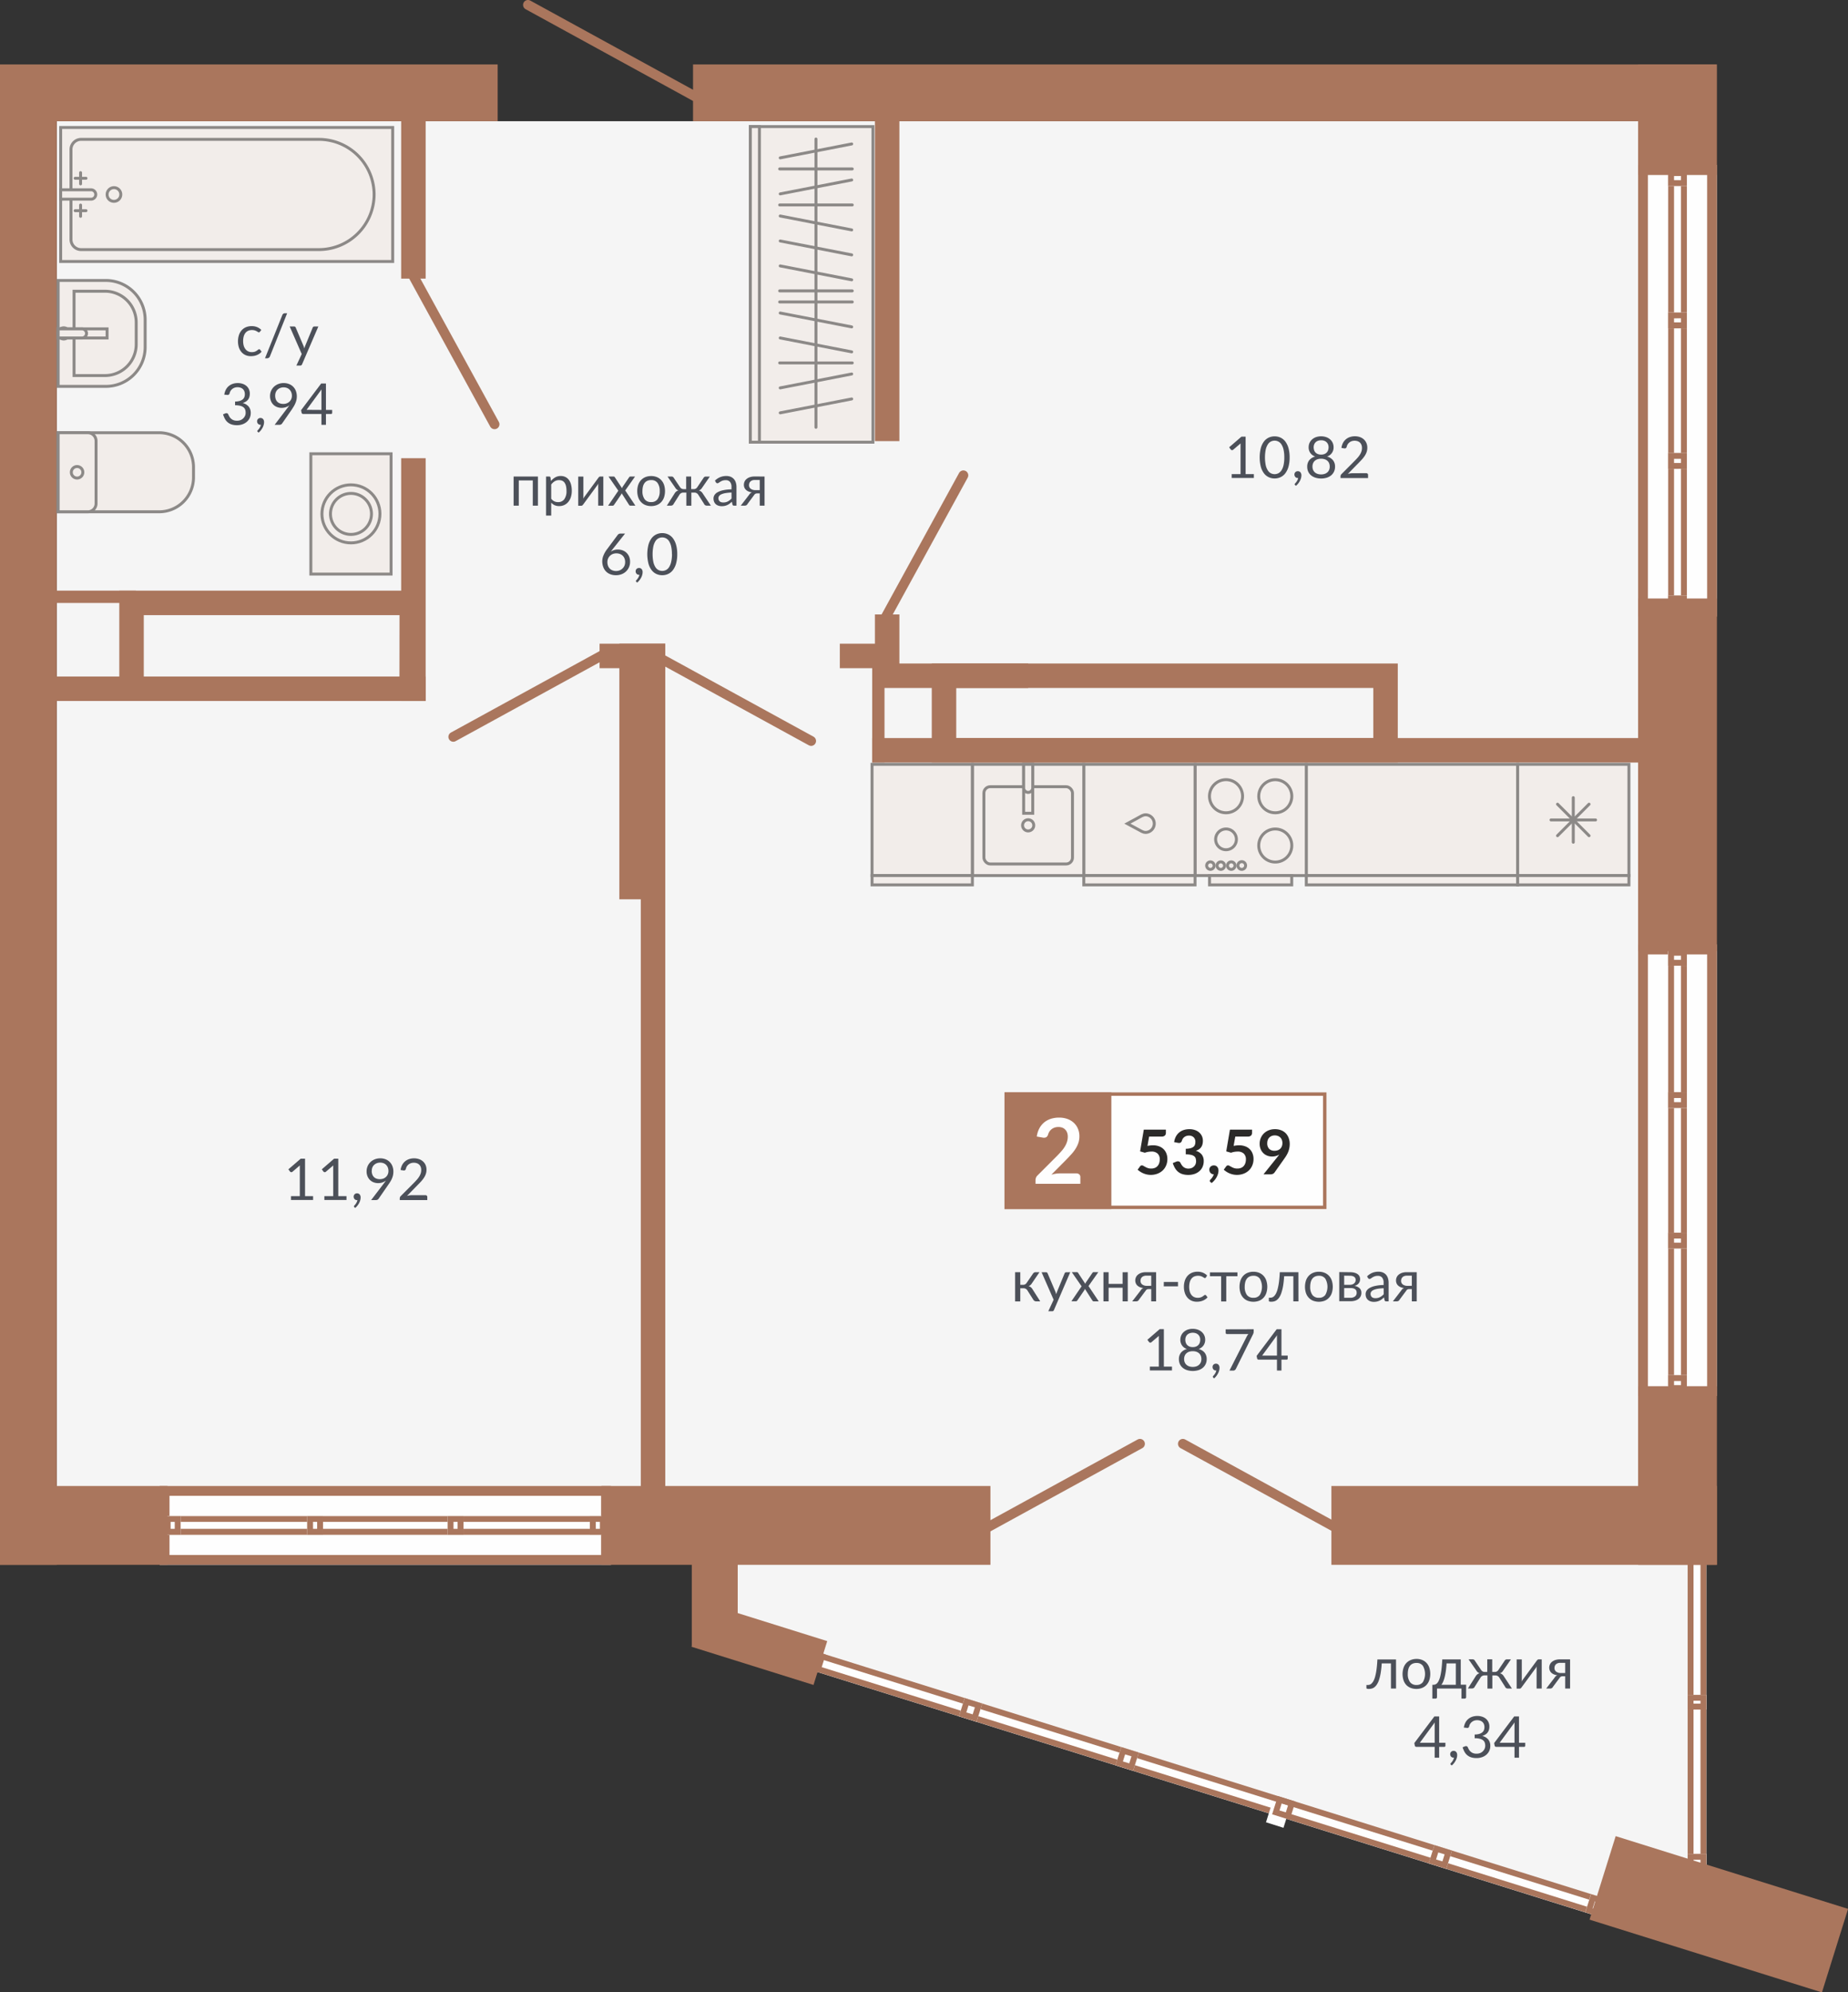 <svg id="Layer_1" data-name="Layer 1" xmlns="http://www.w3.org/2000/svg" width="963.23" height="1038.12" viewBox="0 0 963.23 1038.12">
  <rect x="0" y="0" width="963.23" height="1038.12" fill="#333333" stroke="none"/>
  <defs>
    <style>
      .cls-1 {
        fill: #f5f5f5;
      }

      .cls-1, .cls-3, .cls-9 {
        fill-rule: evenodd;
      }

      .cls-2 {
        fill: #fefefe;
      }

      .cls-3, .cls-4 {
        fill: #aa765d;
      }

      .cls-10, .cls-5, .cls-8 {
        fill: none;
        stroke-miterlimit: 22.93;
      }

      .cls-5 {
        stroke: #aa765d;
        stroke-width: 5.11px;
      }

      .cls-10, .cls-5 {
        stroke-linecap: round;
      }

      .cls-6 {
        fill: #4c5059;
      }

      .cls-7, .cls-9 {
        fill: #f2edea;
      }

      .cls-10, .cls-8 {
        stroke: #8c8987;
        stroke-width: 1.53px;
      }

      .cls-11 {
        fill: #2b2a29;
      }
    </style>
  </defs>
  <g>
    <polygon class="cls-1" points="29.59 63.17 879.46 63.17 879.46 799.82 884.52 810.28 886.34 1008.01 372.55 849.69 384.8 799.82 29.59 799.82 29.59 63.17"/>
    <rect class="cls-2" x="623.34" y="710.7" width="9.96" height="437.18" transform="translate(-446.21 1251.4) rotate(-72.62)"/>
    <path class="cls-3" d="M422.05,866.75,833.45,995.5l1.14-3.67L423.2,863.09Zm413.4,132.58L418.22,868.76l3-9.51L838.43,989.82Z"/>
    <rect class="cls-2" x="664.15" y="937.27" width="9.96" height="9.59" transform="matrix(0.3, -0.95, 0.95, 0.3, -429.78, 1299.3)"/>
    <path class="cls-3" d="M666.9,943.38l3.32,1,1.15-3.67-3.32-1Zm5.32,4.87-9.15-2.87,3-9.5,9.16,2.86Z"/>
    <rect class="cls-2" x="827.38" y="988.35" width="9.96" height="9.59" transform="translate(-364.01 1490.99) rotate(-72.63)"/>
    <path class="cls-3" d="M830.13,994.46l3.32,1,1.14-3.67-3.31-1Zm5.32,4.87-9.15-2.87,3-9.5,9.16,2.86Z"/>
    <rect class="cls-2" x="745.77" y="962.81" width="9.96" height="9.59" transform="translate(-396.93 1395.06) rotate(-72.62)"/>
    <path class="cls-3" d="M748.52,968.92l3.31,1,1.15-3.67-3.32-1Zm5.32,4.87-9.16-2.87,3-9.5,9.15,2.86Z"/>
    <rect class="cls-2" x="582.54" y="911.73" width="9.96" height="9.59" transform="translate(-462.65 1203.46) rotate(-72.62)"/>
    <path class="cls-3" d="M585.29,917.84l3.31,1,1.15-3.67-3.32-1Zm5.32,4.87-9.16-2.87,3-9.5,9.15,2.86Z"/>
    <rect class="cls-2" x="500.92" y="886.18" width="9.96" height="9.59" transform="translate(-495.51 1107.66) rotate(-72.62)"/>
    <path class="cls-3" d="M503.67,892.3l3.32,1,1.15-3.66-3.32-1Zm5.32,4.87-9.15-2.87,3-9.51,9.15,2.87Z"/>
    <rect class="cls-2" x="419.31" y="860.64" width="9.96" height="9.59" transform="matrix(0.3, -0.95, 0.95, 0.3, -528.37, 1011.89)"/>
    <path class="cls-3" d="M422.05,866.75l3.32,1,1.15-3.67-3.32-1Zm5.33,4.88-9.16-2.87,3-9.51,9.15,2.87Z"/>
    <rect class="cls-2" x="879.65" y="792.4" width="9.75" height="191.2"/>
    <path class="cls-3" d="M882.71,795.46V980.53h3.63V795.46ZM879.65,983.6V792.4h9.75V983.6Z"/>
    <rect class="cls-2" x="879.65" y="966" width="9.75" height="7.65"/>
    <path class="cls-3" d="M882.71,969.07v1.52h3.63v-1.52Zm-3.06,4.58V966h9.75v7.65Z"/>
    <rect class="cls-2" x="879.65" y="883.14" width="9.75" height="7.65"/>
    <path class="cls-3" d="M882.71,886.2v1.52h3.63V886.2Zm-3.06,4.59v-7.65h9.75v7.65Z"/>
    <rect class="cls-2" x="879.65" y="792.4" width="9.75" height="7.65"/>
    <path class="cls-3" d="M882.71,795.46V797h3.63v-1.53Zm-3.06,4.59V792.4h9.75v7.65Z"/>
    <rect class="cls-4" y="33.58" width="259.4" height="29.59"/>
    <rect class="cls-4" x="361.23" y="33.58" width="533.36" height="29.59"/>
    <rect class="cls-4" y="39.67" width="29.59" height="775.71"/>
    <rect class="cls-4" x="322.82" y="335.41" width="23.94" height="133.19"/>
    <rect class="cls-4" x="360.58" y="791.13" width="23.94" height="66.63"/>
    <rect class="cls-4" x="383.83" y="823.24" width="23.94" height="66.63" transform="translate(-539.87 978.48) rotate(-72.62)"/>
    <rect class="cls-4" x="12.98" y="352.51" width="208.88" height="12.76"/>
    <rect class="cls-4" x="454.61" y="384.58" width="408.08" height="12.76"/>
    <rect class="cls-4" x="312.52" y="335.41" width="34.23" height="12.76"/>
    <rect class="cls-4" x="437.74" y="335.41" width="28.35" height="12.76"/>
    <rect class="cls-4" x="456.03" y="345.73" width="79.85" height="12.76"/>
    <rect class="cls-4" x="334" y="349.56" width="12.76" height="438.81"/>
    <rect class="cls-4" x="209.1" y="238.76" width="12.76" height="126.51"/>
    <rect class="cls-4" x="209.1" y="50.94" width="12.76" height="94.24"/>
    <rect class="cls-4" x="456.03" y="50.94" width="12.76" height="178.92"/>
    <rect class="cls-4" x="456.03" y="320.17" width="12.76" height="35.05"/>
    <rect class="cls-4" x="22.29" y="307.77" width="48.53" height="6.42"/>
    <rect class="cls-4" x="454.61" y="344.52" width="6.42" height="52.81"/>
    <line class="cls-5" x1="367.29" y1="53.01" x2="275.19" y2="2.55"/>
    <line class="cls-5" x1="708.65" y1="802.79" x2="616.55" y2="752.33"/>
    <line class="cls-5" x1="502.09" y1="802.79" x2="594.19" y2="752.33"/>
    <line class="cls-5" x1="315.1" y1="340.77" x2="236.27" y2="383.95"/>
    <line class="cls-5" x1="343.96" y1="342.91" x2="422.79" y2="386.1"/>
    <line class="cls-5" x1="214.59" y1="142.25" x2="257.77" y2="221.08"/>
    <g>
      <path class="cls-6" d="M538.42,663.66a1.7,1.7,0,0,1,.56-.54,1.37,1.37,0,0,1,.73-.21h2.09l-3.95,5.79a4.44,4.44,0,0,1-.75.91,2.66,2.66,0,0,1-1,.55,3.12,3.12,0,0,1,1.22.61,4.08,4.08,0,0,1,.88,1.06l4,6.28h-1.87a1.81,1.81,0,0,1-1.78-.93l-3-4.72a2.3,2.3,0,0,0-2.11-1.17h-1.64v6.84h-2.69V662.91h2.69v6.57h1.44a2.14,2.14,0,0,0,1.88-1Z"/>
      <path class="cls-6" d="M557.84,662.91l-8.48,19.69a1.46,1.46,0,0,1-.33.48,1,1,0,0,1-.63.18h-2l2.78-6-6.27-14.32h2.31a.86.86,0,0,1,.55.17,1,1,0,0,1,.27.39l4.07,9.57a12.73,12.73,0,0,1,.41,1.32c.14-.47.29-.91.45-1.33l3.94-9.56a.87.87,0,0,1,.31-.4.8.8,0,0,1,.49-.16Z"/>
      <path class="cls-6" d="M572.69,678.11h-2.57a.73.73,0,0,1-.52-.17,1.57,1.57,0,0,1-.3-.38l-3.83-6c0,.14-.08.28-.13.41a1.18,1.18,0,0,1-.19.37l-3.54,5.18a3.05,3.05,0,0,1-.32.38.62.62,0,0,1-.47.17h-2.39l5.33-7.8-5.12-7.4h2.57a.85.85,0,0,1,.48.11,1,1,0,0,1,.27.3l3.73,5.7a3.16,3.16,0,0,1,.38-.84l3.27-4.8a1.43,1.43,0,0,1,.29-.34.59.59,0,0,1,.39-.13h2.46l-5.12,7.26Z"/>
      <path class="cls-6" d="M587.82,662.91v15.2h-2.69V671h-7.29v7.11h-2.69v-15.2h2.69V669h7.29v-6.06Z"/>
      <path class="cls-6" d="M602.6,662.91v15.2h-2.55v-6.4h-1.17a3.44,3.44,0,0,0-.7.06,2.09,2.09,0,0,0-.48.19,1.28,1.28,0,0,0-.35.31c-.1.12-.21.27-.32.43l-3.33,4.48a1.82,1.82,0,0,1-.62.71,2.08,2.08,0,0,1-1.07.22h-1.87l4.42-5.73a2.62,2.62,0,0,1,1.42-1.2,6.26,6.26,0,0,1-2-.54,4.64,4.64,0,0,1-1.3-.92,3.38,3.38,0,0,1-.72-1.18,4,4,0,0,1-.23-1.31,4.13,4.13,0,0,1,.31-1.56,3.65,3.65,0,0,1,1-1.39,5.32,5.32,0,0,1,1.75-1,7.93,7.93,0,0,1,2.6-.38Zm-2.55,7.1v-5.3H597.5a3.61,3.61,0,0,0-1.44.25,2.59,2.59,0,0,0-.94.63,2.17,2.17,0,0,0-.5.85,3.13,3.13,0,0,0-.15.94,2.3,2.3,0,0,0,.9,1.93,3.89,3.89,0,0,0,2.46.7Z"/>
      <path class="cls-6" d="M606.61,668H614v2.27h-7.41Z"/>
      <path class="cls-6" d="M628.58,665.61a1.23,1.23,0,0,1-.24.26.54.54,0,0,1-.33.09.85.85,0,0,1-.49-.19c-.18-.13-.41-.26-.67-.41a5.75,5.75,0,0,0-1-.42,5.41,5.41,0,0,0-3.4.21A3.9,3.9,0,0,0,621,666.3a5.4,5.4,0,0,0-.87,1.82,9.91,9.91,0,0,0,0,4.84,5.15,5.15,0,0,0,.9,1.8,3.72,3.72,0,0,0,1.39,1.11,4.24,4.24,0,0,0,1.84.38,4.35,4.35,0,0,0,2.65-.75l.69-.51a.84.84,0,0,1,.55-.24.59.59,0,0,1,.51.26l.75,1a5.34,5.34,0,0,1-1.13,1,6.57,6.57,0,0,1-1.36.73,7,7,0,0,1-1.52.43,9.66,9.66,0,0,1-1.62.13,6.66,6.66,0,0,1-2.65-.52,6,6,0,0,1-2.12-1.52,7.21,7.21,0,0,1-1.41-2.46,10,10,0,0,1-.51-3.31,9.85,9.85,0,0,1,.47-3.14,7,7,0,0,1,1.38-2.49,6.24,6.24,0,0,1,2.24-1.62,7.31,7.31,0,0,1,3-.59,7.14,7.14,0,0,1,2.83.52,6.75,6.75,0,0,1,2.17,1.46Z"/>
      <path class="cls-6" d="M645,665h-5.84v13.16h-2.67V665h-5.84v-2H645Z"/>
    </g>
    <path class="cls-6" d="M653.31,662.67a7.75,7.75,0,0,1,3,.56,6.42,6.42,0,0,1,2.28,1.57,6.76,6.76,0,0,1,1.45,2.47,10.55,10.55,0,0,1,0,6.48,6.72,6.72,0,0,1-1.45,2.46,6.42,6.42,0,0,1-2.28,1.57,8.66,8.66,0,0,1-6,0,6.37,6.37,0,0,1-2.29-1.57,6.86,6.86,0,0,1-1.45-2.46,10.75,10.75,0,0,1,0-6.48A6.9,6.9,0,0,1,648,664.8a6.37,6.37,0,0,1,2.29-1.57A7.82,7.82,0,0,1,653.31,662.67Zm0,13.57a3.89,3.89,0,0,0,3.36-1.51,8.58,8.58,0,0,0,0-8.44,3.9,3.9,0,0,0-3.36-1.52,4.74,4.74,0,0,0-2,.39,3.78,3.78,0,0,0-1.41,1.13,5.14,5.14,0,0,0-.84,1.81,9.87,9.87,0,0,0-.28,2.42,7,7,0,0,0,1.12,4.21A4,4,0,0,0,653.31,676.24Z"/>
    <g>
      <path class="cls-6" d="M676.8,678.11h-2.67V665h-4.8c-.13,1.93-.3,3.6-.54,5a24.13,24.13,0,0,1-.87,3.58A10.27,10.27,0,0,1,666.8,676a5.93,5.93,0,0,1-1.31,1.43,3.93,3.93,0,0,1-1.41.69,6.06,6.06,0,0,1-1.45.18c-.85,0-1.27-.14-1.27-.41v-1.69h.78a3.15,3.15,0,0,0,1-.18,2.74,2.74,0,0,0,1-.69,5.53,5.53,0,0,0,1-1.44,12.33,12.33,0,0,0,.85-2.4,32.49,32.49,0,0,0,.66-3.58q.27-2.11.42-5h9.7Z"/>
      <path class="cls-6" d="M687.44,662.67a7.75,7.75,0,0,1,3,.56,6.42,6.42,0,0,1,2.28,1.57,6.76,6.76,0,0,1,1.45,2.47,10.55,10.55,0,0,1,0,6.48,6.72,6.72,0,0,1-1.45,2.46,6.42,6.42,0,0,1-2.28,1.57,8.66,8.66,0,0,1-6,0,6.37,6.37,0,0,1-2.29-1.57,6.86,6.86,0,0,1-1.45-2.46,10.75,10.75,0,0,1,0-6.48,6.9,6.9,0,0,1,1.45-2.47,6.37,6.37,0,0,1,2.29-1.57A7.82,7.82,0,0,1,687.44,662.67Zm0,13.57a3.89,3.89,0,0,0,3.36-1.51,8.58,8.58,0,0,0,0-8.44,3.9,3.9,0,0,0-3.36-1.52,4.74,4.74,0,0,0-2,.39,3.78,3.78,0,0,0-1.41,1.13,5.14,5.14,0,0,0-.84,1.81,9.87,9.87,0,0,0-.28,2.42,7,7,0,0,0,1.12,4.21A4,4,0,0,0,687.44,676.24Z"/>
      <path class="cls-6" d="M703.62,662.91a9,9,0,0,1,2.42.29,4.86,4.86,0,0,1,1.65.77,2.94,2.94,0,0,1,.94,1.15,3.37,3.37,0,0,1,.3,1.41,4.21,4.21,0,0,1-.13,1,3.34,3.34,0,0,1-.47,1,3.41,3.41,0,0,1-.92.89,4.4,4.4,0,0,1-1.45.62,5.14,5.14,0,0,1,2.69,1.21,3.19,3.19,0,0,1,.94,2.4,4,4,0,0,1-.44,1.93,4.07,4.07,0,0,1-1.21,1.37,5.45,5.45,0,0,1-1.81.82,8.34,8.34,0,0,1-2.22.27h-5.86v-15.2Zm-3,1.8v4.77h2.93a4,4,0,0,0,1.22-.18,3,3,0,0,0,1-.53,2.28,2.28,0,0,0,.63-.81,2.36,2.36,0,0,0,.22-1,2.29,2.29,0,0,0-.15-.82,1.74,1.74,0,0,0-.51-.71,2.68,2.68,0,0,0-.94-.49,4.61,4.61,0,0,0-1.44-.19Zm3.27,11.53a3.66,3.66,0,0,0,2.37-.7,2.31,2.31,0,0,0,.87-1.91,2.86,2.86,0,0,0-.16-1,1.93,1.93,0,0,0-.54-.77,2.62,2.62,0,0,0-1-.51,5.56,5.56,0,0,0-1.52-.18h-3.29v5.06Z"/>
      <path class="cls-6" d="M712.57,665.06a8.68,8.68,0,0,1,2.71-1.82,8.41,8.41,0,0,1,3.23-.6,5.78,5.78,0,0,1,2.27.42,4.63,4.63,0,0,1,1.66,1.17,5,5,0,0,1,1,1.82,7.56,7.56,0,0,1,.35,2.34v9.72h-1.19a1.22,1.22,0,0,1-.6-.12.87.87,0,0,1-.33-.51l-.3-1.44q-.6.56-1.17,1a6.51,6.51,0,0,1-2.54,1.17,7.78,7.78,0,0,1-1.59.16,5.6,5.6,0,0,1-1.66-.25,3.91,3.91,0,0,1-1.36-.75,3.45,3.45,0,0,1-.92-1.25,4.43,4.43,0,0,1-.33-1.79,3.38,3.38,0,0,1,.49-1.74,4.38,4.38,0,0,1,1.61-1.47,10.33,10.33,0,0,1,2.89-1.06,21.76,21.76,0,0,1,4.39-.48v-1.18a4.08,4.08,0,0,0-.77-2.68,2.73,2.73,0,0,0-2.23-.91,4.68,4.68,0,0,0-1.66.25,6.27,6.27,0,0,0-1.16.55l-.84.56a1.25,1.25,0,0,1-.7.25.78.78,0,0,1-.46-.14,1.42,1.42,0,0,1-.33-.36Zm8.63,6.21a23.27,23.27,0,0,0-3.15.29,9.12,9.12,0,0,0-2.11.61,3,3,0,0,0-1.19.89,1.94,1.94,0,0,0-.37,1.14,2.49,2.49,0,0,0,.2,1,2,2,0,0,0,.53.72,2.15,2.15,0,0,0,.8.4,3.42,3.42,0,0,0,1,.13,5.73,5.73,0,0,0,1.29-.14,5,5,0,0,0,1.1-.42,5.77,5.77,0,0,0,1-.64,8.24,8.24,0,0,0,.93-.86Z"/>
      <path class="cls-6" d="M738.43,662.91v15.2h-2.55v-6.4H734.7a3.27,3.27,0,0,0-.69.06,1.78,1.78,0,0,0-.48.19,1.19,1.19,0,0,0-.36.31c-.1.12-.2.27-.31.43l-3.33,4.48a1.77,1.77,0,0,1-.63.71,2.06,2.06,0,0,1-1.07.22H726l4.41-5.73a2.64,2.64,0,0,1,1.43-1.2,6.26,6.26,0,0,1-1.95-.54,4.5,4.5,0,0,1-1.3-.92,3.27,3.27,0,0,1-.73-1.18,4,4,0,0,1-.22-1.31,4.32,4.32,0,0,1,.3-1.56,3.79,3.79,0,0,1,1-1.39,5.32,5.32,0,0,1,1.75-1,7.88,7.88,0,0,1,2.6-.38Zm-2.55,7.1v-5.3h-2.56a3.61,3.61,0,0,0-1.44.25,2.46,2.46,0,0,0-.93.63,2.2,2.2,0,0,0-.51.85,3.13,3.13,0,0,0-.15.94,2.3,2.3,0,0,0,.9,1.93,3.89,3.89,0,0,0,2.46.7Z"/>
    </g>
    <g>
      <path class="cls-6" d="M610.87,712.1v2H599.34v-2H604V697.44c0-.45,0-.89,0-1.34l-3.83,3.29a.91.91,0,0,1-.39.2,1.1,1.1,0,0,1-.36,0,.91.91,0,0,1-.31-.12.86.86,0,0,1-.22-.2l-.84-1.15,6.41-5.54h2.18V712.1Z"/>
      <path class="cls-6" d="M624.78,702.93a5.93,5.93,0,0,1,3.1,1.9,5.31,5.31,0,0,1,1.08,3.43,5.81,5.81,0,0,1-.54,2.54,5.51,5.51,0,0,1-1.48,1.93,6.69,6.69,0,0,1-2.29,1.22,10.27,10.27,0,0,1-5.88,0,6.65,6.65,0,0,1-2.3-1.22A5.42,5.42,0,0,1,615,710.8a6,6,0,0,1-.52-2.54,5.31,5.31,0,0,1,1.08-3.43,5.9,5.9,0,0,1,3.09-1.9,4.89,4.89,0,0,1-3.42-4.88,5.29,5.29,0,0,1,1.78-4,6.3,6.3,0,0,1,2-1.2,8.26,8.26,0,0,1,5.32,0,6.25,6.25,0,0,1,2.06,1.2,5.35,5.35,0,0,1,1.79,4,5.09,5.09,0,0,1-.87,3A5.15,5.15,0,0,1,624.78,702.93Zm-3.07,9.32a5.75,5.75,0,0,0,1.88-.29,3.93,3.93,0,0,0,1.41-.83,3.56,3.56,0,0,0,.89-1.27,4.41,4.41,0,0,0,.31-1.65,4.56,4.56,0,0,0-.37-1.9,3.64,3.64,0,0,0-1-1.28,4.26,4.26,0,0,0-1.44-.73,6.27,6.27,0,0,0-1.69-.23,6.34,6.34,0,0,0-1.7.23,4.12,4.12,0,0,0-1.43.73,3.42,3.42,0,0,0-1,1.28,4.41,4.41,0,0,0-.37,1.9,4.22,4.22,0,0,0,.31,1.65,3.54,3.54,0,0,0,.88,1.27,4.11,4.11,0,0,0,1.41.83A5.86,5.86,0,0,0,621.71,712.25Zm0-17.79a4.6,4.6,0,0,0-1.69.29,3.46,3.46,0,0,0-1.22.78,3.22,3.22,0,0,0-.73,1.15,3.93,3.93,0,0,0-.25,1.42,4.83,4.83,0,0,0,.21,1.42,3.38,3.38,0,0,0,.67,1.22,3.49,3.49,0,0,0,1.21.86,4.46,4.46,0,0,0,1.8.32,4.37,4.37,0,0,0,1.79-.32,3.31,3.31,0,0,0,1.21-.86,3.24,3.24,0,0,0,.67-1.22,4.83,4.83,0,0,0,.21-1.42,4.15,4.15,0,0,0-.24-1.42,3.25,3.25,0,0,0-.74-1.15,3.42,3.42,0,0,0-1.21-.78A4.64,4.64,0,0,0,621.71,694.46Z"/>
      <path class="cls-6" d="M632.36,717.77a.64.64,0,0,1-.16-.19.52.52,0,0,1-.05-.23.44.44,0,0,1,.07-.21,1.46,1.46,0,0,1,.16-.19l.38-.44a5.07,5.07,0,0,0,.47-.64,6.14,6.14,0,0,0,.45-.81,4,4,0,0,0,.29-.93h-.2a1.62,1.62,0,0,1-1.26-.52,1.84,1.84,0,0,1-.49-1.33,1.63,1.63,0,0,1,.49-1.2,1.71,1.71,0,0,1,1.29-.49,1.84,1.84,0,0,1,.8.16,1.74,1.74,0,0,1,.58.46,2.19,2.19,0,0,1,.35.68,2.73,2.73,0,0,1,.12.83,5.35,5.35,0,0,1-.19,1.4,6.66,6.66,0,0,1-.55,1.44A9.14,9.14,0,0,1,634,717a8.32,8.32,0,0,1-1.2,1.25Z"/>
      <path class="cls-6" d="M653.45,692.63v1.2a2.8,2.8,0,0,1-.11.84c-.08.22-.15.41-.22.56l-8.92,18a1.84,1.84,0,0,1-.54.67,1.38,1.38,0,0,1-.91.28h-1.92l9-17.74a7.4,7.4,0,0,1,.41-.69,6.7,6.7,0,0,1,.45-.6H639.49a.62.62,0,0,1-.45-.2.65.65,0,0,1-.19-.46v-1.82Z"/>
      <path class="cls-6" d="M671.19,706.38v1.53a.64.64,0,0,1-.14.41.55.55,0,0,1-.44.16h-2.68v5.66h-2.34v-5.66h-9.54a.83.83,0,0,1-.52-.17.76.76,0,0,1-.28-.43l-.27-1.36,10.46-13.89h2.49v13.75Zm-5.6,0v-8.87c0-.26,0-.55,0-.86s0-.62.09-.94l-7.83,10.67Z"/>
    </g>
    <g>
      <path class="cls-6" d="M163.19,623.28v2H151.66v-2h4.61V608.62c0-.44,0-.89,0-1.34l-3.83,3.29a.81.81,0,0,1-.39.2.88.88,0,0,1-.36,0,.91.91,0,0,1-.31-.12.86.86,0,0,1-.22-.2l-.84-1.15,6.41-5.54H159v19.51Z"/>
      <path class="cls-6" d="M180.6,623.28v2H169.07v-2h4.61V608.62c0-.44,0-.89,0-1.34l-3.83,3.29a.81.81,0,0,1-.39.2.88.88,0,0,1-.36,0,.91.91,0,0,1-.31-.12.86.86,0,0,1-.22-.2l-.84-1.15,6.41-5.54h2.18v19.51Z"/>
      <path class="cls-6" d="M184.68,629a.64.64,0,0,1-.16-.19.52.52,0,0,1-.05-.23.44.44,0,0,1,.07-.21,1.46,1.46,0,0,1,.16-.19l.38-.44a5.73,5.73,0,0,0,.47-.63,7,7,0,0,0,.45-.82,4,4,0,0,0,.29-.93h-.2a1.62,1.62,0,0,1-1.26-.52,1.81,1.81,0,0,1-.49-1.32,1.63,1.63,0,0,1,.49-1.2,1.68,1.68,0,0,1,1.29-.5,1.84,1.84,0,0,1,.8.16,1.88,1.88,0,0,1,.58.46,2.19,2.19,0,0,1,.35.68,2.73,2.73,0,0,1,.12.83,5.35,5.35,0,0,1-.19,1.4,7,7,0,0,1-.55,1.45,9.57,9.57,0,0,1-.9,1.38,8.32,8.32,0,0,1-1.2,1.25Z"/>
      <path class="cls-6" d="M200,616.75l.61-.82q.28-.39.54-.78a6,6,0,0,1-1.86,1,6.88,6.88,0,0,1-2.19.35,6.51,6.51,0,0,1-2.3-.41,5.59,5.59,0,0,1-1.92-1.19,5.68,5.68,0,0,1-1.31-1.94,6.56,6.56,0,0,1-.49-2.63,6.66,6.66,0,0,1,.53-2.64,6.53,6.53,0,0,1,1.47-2.15,6.89,6.89,0,0,1,2.25-1.44,7.64,7.64,0,0,1,2.87-.53,7.39,7.39,0,0,1,2.8.51,6.32,6.32,0,0,1,2.16,1.43,6.21,6.21,0,0,1,1.39,2.19,7.73,7.73,0,0,1,.49,2.82,9.16,9.16,0,0,1-.17,1.77,9.57,9.57,0,0,1-.5,1.63,10.69,10.69,0,0,1-.79,1.59q-.47.79-1.05,1.62l-5.23,7.56a1.43,1.43,0,0,1-.56.46,2,2,0,0,1-.83.17h-2.46Zm-6.25-6.62a5.24,5.24,0,0,0,.3,1.83,3.59,3.59,0,0,0,.84,1.35,3.51,3.51,0,0,0,1.33.84,5.46,5.46,0,0,0,3.68-.06,4.25,4.25,0,0,0,1.4-.94,4,4,0,0,0,.87-1.35,4.32,4.32,0,0,0,.3-1.59,4.89,4.89,0,0,0-.32-1.83,4,4,0,0,0-.89-1.38,3.76,3.76,0,0,0-1.36-.88,4.63,4.63,0,0,0-1.73-.31,4.93,4.93,0,0,0-1.8.32,4.32,4.32,0,0,0-1.4.9,3.85,3.85,0,0,0-.9,1.36A4.68,4.68,0,0,0,193.79,610.13Z"/>
      <path class="cls-6" d="M221.77,622.79a.93.93,0,0,1,.69.25.9.9,0,0,1,.26.66v1.62H208.37v-.91a1.59,1.59,0,0,1,.12-.59,1.62,1.62,0,0,1,.37-.55l6.89-6.92q.85-.87,1.56-1.68a11.38,11.38,0,0,0,1.2-1.61,7.84,7.84,0,0,0,.77-1.64,5.77,5.77,0,0,0,.27-1.78,4.24,4.24,0,0,0-.3-1.66,3.16,3.16,0,0,0-.82-1.18,3.42,3.42,0,0,0-1.22-.7,5,5,0,0,0-1.52-.23,4.55,4.55,0,0,0-1.51.24,3.95,3.95,0,0,0-2.12,1.68,4,4,0,0,0-.51,1.29,1.21,1.21,0,0,1-.49.7,1.34,1.34,0,0,1-.86.1l-1.4-.24a7.76,7.76,0,0,1,.82-2.61,6.53,6.53,0,0,1,1.53-1.9,6.67,6.67,0,0,1,2.11-1.16,8.19,8.19,0,0,1,2.57-.4,7.83,7.83,0,0,1,2.55.41,5.86,5.86,0,0,1,2.05,1.18A5.41,5.41,0,0,1,221.8,607a6.13,6.13,0,0,1,.5,2.52,6.69,6.69,0,0,1-.36,2.23,8.76,8.76,0,0,1-1,2,14.7,14.7,0,0,1-1.42,1.82c-.53.59-1.1,1.18-1.7,1.78l-5.68,5.8c.4-.11.81-.2,1.22-.27a8.25,8.25,0,0,1,1.19-.09Z"/>
    </g>
    <g>
      <path class="cls-6" d="M653.55,247.06v2H642v-2h4.61V232.39c0-.44,0-.88,0-1.33l-3.83,3.28a.81.81,0,0,1-.39.2.88.88,0,0,1-.36,0,.79.79,0,0,1-.3-.12.7.7,0,0,1-.22-.19l-.84-1.16,6.41-5.54h2.17v19.52Z"/>
      <path class="cls-6" d="M672.19,238.35a17.65,17.65,0,0,1-.61,4.89,10.33,10.33,0,0,1-1.66,3.41,6.69,6.69,0,0,1-2.48,2,7.27,7.27,0,0,1-3.07.66,7.17,7.17,0,0,1-3.07-.66,6.66,6.66,0,0,1-2.47-2,10.13,10.13,0,0,1-1.65-3.41,20.23,20.23,0,0,1,0-9.78,10.15,10.15,0,0,1,1.65-3.43,6.59,6.59,0,0,1,2.47-2,7.17,7.17,0,0,1,3.07-.66,7.27,7.27,0,0,1,3.07.66,6.62,6.62,0,0,1,2.48,2,10.35,10.35,0,0,1,1.66,3.43A17.65,17.65,0,0,1,672.19,238.35Zm-2.78,0a18,18,0,0,0-.41-4.14,8.54,8.54,0,0,0-1.11-2.69,4.19,4.19,0,0,0-1.62-1.46,4.26,4.26,0,0,0-3.81,0,4.08,4.08,0,0,0-1.6,1.46,8.32,8.32,0,0,0-1.11,2.69,21.06,21.06,0,0,0,0,8.27,8.25,8.25,0,0,0,1.11,2.68,4.19,4.19,0,0,0,1.6,1.47,4.34,4.34,0,0,0,3.81,0,4.31,4.31,0,0,0,1.62-1.47,8.48,8.48,0,0,0,1.11-2.68A17.8,17.8,0,0,0,669.41,238.35Z"/>
      <path class="cls-6" d="M675,252.73a.72.72,0,0,1-.17-.2.48.48,0,0,1,0-.22.35.35,0,0,1,.07-.21,1,1,0,0,1,.15-.2l.39-.43a7.64,7.64,0,0,0,.47-.64,6.24,6.24,0,0,0,.44-.81,3.8,3.8,0,0,0,.29-.94l-.09,0h-.1a1.7,1.7,0,0,1-1.27-.52,1.9,1.9,0,0,1-.49-1.33,1.67,1.67,0,0,1,.49-1.2,1.76,1.76,0,0,1,1.3-.5,1.8,1.8,0,0,1,.79.17,1.54,1.54,0,0,1,.58.46,2,2,0,0,1,.35.67,2.55,2.55,0,0,1,.13.84,5.88,5.88,0,0,1-.19,1.4,7.13,7.13,0,0,1-.56,1.44,8.8,8.8,0,0,1-.89,1.39,8.26,8.26,0,0,1-1.2,1.24Z"/>
      <path class="cls-6" d="M691.68,237.88a5.92,5.92,0,0,1,3.09,1.91,5.21,5.21,0,0,1,1.09,3.42,5.88,5.88,0,0,1-.54,2.55,5.7,5.7,0,0,1-1.48,1.93,6.87,6.87,0,0,1-2.29,1.22,10.3,10.3,0,0,1-5.89,0,6.87,6.87,0,0,1-2.29-1.22,5.6,5.6,0,0,1-1.49-1.93,6,6,0,0,1-.52-2.55,5.26,5.26,0,0,1,1.08-3.42,5.92,5.92,0,0,1,3.09-1.91,4.87,4.87,0,0,1-3.42-4.87,5.43,5.43,0,0,1,.46-2.23,5.31,5.31,0,0,1,1.32-1.8,6.3,6.3,0,0,1,2.05-1.2,8.44,8.44,0,0,1,5.32,0,6.25,6.25,0,0,1,2.06,1.2,5.31,5.31,0,0,1,1.32,1.8,5.43,5.43,0,0,1,.46,2.23,4.87,4.87,0,0,1-3.42,4.87Zm-3.07,9.32a5.54,5.54,0,0,0,1.88-.29,4.09,4.09,0,0,0,1.41-.82,3.6,3.6,0,0,0,.89-1.28,4.32,4.32,0,0,0,.3-1.64,4.54,4.54,0,0,0-.36-1.9,3.55,3.55,0,0,0-1-1.28,3.93,3.93,0,0,0-1.44-.73,5.9,5.9,0,0,0-1.69-.23,6,6,0,0,0-1.7.23,3.81,3.81,0,0,0-1.43.73,3.34,3.34,0,0,0-1,1.28,4.38,4.38,0,0,0-.37,1.9,4.13,4.13,0,0,0,.31,1.64,3.58,3.58,0,0,0,.88,1.28,4.09,4.09,0,0,0,1.41.82A5.6,5.6,0,0,0,688.61,247.2Zm0-17.78a4.61,4.61,0,0,0-1.69.28,3.35,3.35,0,0,0-1.22.79,3.22,3.22,0,0,0-.73,1.15,3.88,3.88,0,0,0-.25,1.41,4.9,4.9,0,0,0,.21,1.43,3.24,3.24,0,0,0,.67,1.22,3.4,3.4,0,0,0,1.21.86,4.63,4.63,0,0,0,1.8.32,4.58,4.58,0,0,0,1.79-.32,3.4,3.4,0,0,0,1.21-.86,3.24,3.24,0,0,0,.67-1.22,4.9,4.9,0,0,0,.21-1.43,4.09,4.09,0,0,0-.24-1.41,3.39,3.39,0,0,0-.74-1.15,3.35,3.35,0,0,0-1.22-.79A4.55,4.55,0,0,0,688.61,229.42Z"/>
      <path class="cls-6" d="M712.12,246.56a1,1,0,0,1,.7.26.87.87,0,0,1,.25.66v1.62H698.72v-.92a1.54,1.54,0,0,1,.12-.58,1.69,1.69,0,0,1,.38-.56l6.89-6.92c.57-.58,1.09-1.14,1.56-1.67a12.05,12.05,0,0,0,1.2-1.62,7.56,7.56,0,0,0,.76-1.64,5.77,5.77,0,0,0,.27-1.78,4.28,4.28,0,0,0-.3-1.66,3.44,3.44,0,0,0-.81-1.18,3.38,3.38,0,0,0-1.23-.69,4.9,4.9,0,0,0-3,0,4.11,4.11,0,0,0-1.22.67,4,4,0,0,0-.9,1,4,4,0,0,0-.51,1.29,1.18,1.18,0,0,1-.48.69,1.38,1.38,0,0,1-.87.1l-1.39-.24a7.85,7.85,0,0,1,.81-2.6,6.33,6.33,0,0,1,3.64-3.06,8,8,0,0,1,2.57-.4,7.83,7.83,0,0,1,2.55.4,6.07,6.07,0,0,1,2.06,1.18,5.58,5.58,0,0,1,1.37,1.89,6.13,6.13,0,0,1,.49,2.52,6.73,6.73,0,0,1-.36,2.23,8.91,8.91,0,0,1-1,2,15.62,15.62,0,0,1-1.41,1.82c-.54.59-1.11,1.19-1.71,1.79l-5.67,5.79a10,10,0,0,1,1.21-.26,7.08,7.08,0,0,1,1.19-.1Z"/>
    </g>
    <g>
      <path class="cls-6" d="M135.49,172.83a1.23,1.23,0,0,1-.24.26.54.54,0,0,1-.33.09,1,1,0,0,1-.5-.19,6.83,6.83,0,0,0-.67-.41,5.62,5.62,0,0,0-1-.42,4.86,4.86,0,0,0-1.42-.18,4.73,4.73,0,0,0-2,.39,3.93,3.93,0,0,0-1.44,1.15,5.4,5.4,0,0,0-.87,1.82,9.18,9.18,0,0,0-.29,2.38,8.79,8.79,0,0,0,.32,2.46A5.23,5.23,0,0,0,128,182a3.88,3.88,0,0,0,1.4,1.11,4.16,4.16,0,0,0,1.83.38,4.61,4.61,0,0,0,1.61-.23,4.79,4.79,0,0,0,1-.52,6.83,6.83,0,0,0,.69-.52.9.9,0,0,1,.55-.23.59.59,0,0,1,.51.26l.75,1a5.3,5.3,0,0,1-1.12,1.05,6.84,6.84,0,0,1-1.36.73,7.15,7.15,0,0,1-1.52.43,9.86,9.86,0,0,1-1.63.13,6.66,6.66,0,0,1-2.65-.52,6,6,0,0,1-2.12-1.53,7.07,7.07,0,0,1-1.41-2.45,10.86,10.86,0,0,1,0-6.45,7.35,7.35,0,0,1,1.38-2.49,6.36,6.36,0,0,1,2.24-1.63,7.51,7.51,0,0,1,3.05-.58,7.11,7.11,0,0,1,2.83.52,6.64,6.64,0,0,1,2.17,1.46Z"/>
      <path class="cls-6" d="M140.71,185.65a1.47,1.47,0,0,1-.61.78,1.58,1.58,0,0,1-.85.25h-1.12l9-22.46a1.5,1.5,0,0,1,.55-.74,1.41,1.41,0,0,1,.84-.25h1.15Z"/>
      <path class="cls-6" d="M165.93,170.13l-8.48,19.69a1.47,1.47,0,0,1-.34.48.94.94,0,0,1-.62.18h-2l2.78-6L151,170.13h2.31a.86.86,0,0,1,.55.17,1,1,0,0,1,.27.38l4.07,9.58a10.69,10.69,0,0,1,.41,1.32c.14-.47.29-.91.45-1.33l3.94-9.57a.85.85,0,0,1,.31-.39.8.8,0,0,1,.49-.16Z"/>
    </g>
    <g>
      <path class="cls-6" d="M116.91,205.67a7.63,7.63,0,0,1,.81-2.6,6.08,6.08,0,0,1,1.52-1.9,6.53,6.53,0,0,1,2.12-1.17,8.19,8.19,0,0,1,2.57-.39,7.83,7.83,0,0,1,2.52.39,5.93,5.93,0,0,1,2,1.11,5,5,0,0,1,1.3,1.74,5.37,5.37,0,0,1,.46,2.26,5.74,5.74,0,0,1-.26,1.83,4.19,4.19,0,0,1-.75,1.4,4.48,4.48,0,0,1-1.18,1,7,7,0,0,1-1.54.69,5.74,5.74,0,0,1,3.16,1.86,5.08,5.08,0,0,1,1.05,3.28,6.08,6.08,0,0,1-.56,2.67,6,6,0,0,1-1.54,2,6.91,6.91,0,0,1-2.27,1.27,8.5,8.5,0,0,1-2.79.45,9,9,0,0,1-2.92-.43,6,6,0,0,1-3.44-3,13.16,13.16,0,0,1-.91-2.23l1.15-.48a1.43,1.43,0,0,1,.88-.1.86.86,0,0,1,.62.49c.13.28.29.62.49,1a4.55,4.55,0,0,0,.8,1.12,4.39,4.39,0,0,0,1.3.92,4.67,4.67,0,0,0,2,.37,5,5,0,0,0,2-.36,4.51,4.51,0,0,0,1.41-1,4.06,4.06,0,0,0,.85-1.3,3.87,3.87,0,0,0,.28-1.43,5.32,5.32,0,0,0-.22-1.59,2.73,2.73,0,0,0-.84-1.25,4.44,4.44,0,0,0-1.69-.82,10.55,10.55,0,0,0-2.76-.3v-1.94a8.73,8.73,0,0,0,2.35-.3,4.49,4.49,0,0,0,1.58-.78,2.89,2.89,0,0,0,.88-1.18,4,4,0,0,0,.28-1.53,4.24,4.24,0,0,0-.29-1.63,3.17,3.17,0,0,0-.8-1.14,3.4,3.4,0,0,0-1.21-.67,4.92,4.92,0,0,0-1.51-.23,4.64,4.64,0,0,0-1.51.24,4.3,4.3,0,0,0-1.23.67,4.09,4.09,0,0,0-.89,1,4.14,4.14,0,0,0-.51,1.29,1.27,1.27,0,0,1-.49.7,1.31,1.31,0,0,1-.85.1Z"/>
      <path class="cls-6" d="M134.32,225a.72.72,0,0,1-.17-.2.48.48,0,0,1,0-.22.42.42,0,0,1,.06-.21,1.56,1.56,0,0,1,.16-.2c.1-.11.23-.25.38-.43a5.92,5.92,0,0,0,.48-.64,7.73,7.73,0,0,0,.44-.81,4.27,4.27,0,0,0,.29-.94l-.1,0h-.09a1.68,1.68,0,0,1-1.27-.52,1.85,1.85,0,0,1-.49-1.33,1.63,1.63,0,0,1,.49-1.2,1.74,1.74,0,0,1,1.3-.5,1.8,1.8,0,0,1,.79.17,1.62,1.62,0,0,1,.58.46,2,2,0,0,1,.35.67,2.78,2.78,0,0,1,.12.83,5.48,5.48,0,0,1-.19,1.41,7.08,7.08,0,0,1-.55,1.44,9.57,9.57,0,0,1-.89,1.39,8.26,8.26,0,0,1-1.2,1.24Z"/>
      <path class="cls-6" d="M149.67,212.78l.62-.82.54-.78a6.13,6.13,0,0,1-1.87,1,6.88,6.88,0,0,1-2.19.35,6.51,6.51,0,0,1-2.3-.41,5.53,5.53,0,0,1-1.92-1.19,5.72,5.72,0,0,1-1.31-1.94,6.74,6.74,0,0,1-.49-2.63,6.66,6.66,0,0,1,.53-2.64,6.53,6.53,0,0,1,1.47-2.15,6.89,6.89,0,0,1,2.25-1.44,7.63,7.63,0,0,1,2.87-.52,7.39,7.39,0,0,1,2.8.51,6.09,6.09,0,0,1,3.55,3.61,7.79,7.79,0,0,1,.49,2.83,9.06,9.06,0,0,1-.17,1.76A10,10,0,0,1,154,210a11.66,11.66,0,0,1-.78,1.59c-.31.52-.66,1.06-1,1.61L147,220.72a1.35,1.35,0,0,1-.56.46,1.8,1.8,0,0,1-.82.18h-2.47Zm-6.24-6.61a5.19,5.19,0,0,0,.29,1.82,3.56,3.56,0,0,0,.84,1.36,3.51,3.51,0,0,0,1.33.84,5.22,5.22,0,0,0,1.77.28,4.75,4.75,0,0,0,1.91-.35,4.25,4.25,0,0,0,1.41-.94,4,4,0,0,0,.87-1.35,4.32,4.32,0,0,0,.3-1.59,4.8,4.8,0,0,0-.33-1.82,3.86,3.86,0,0,0-2.25-2.27,4.8,4.8,0,0,0-1.73-.31,4.73,4.73,0,0,0-1.8.33,4.14,4.14,0,0,0-1.4.89,3.85,3.85,0,0,0-.9,1.36A4.7,4.7,0,0,0,143.43,206.17Z"/>
      <path class="cls-6" d="M173.14,213.6v1.53a.56.56,0,0,1-.14.4.54.54,0,0,1-.44.17h-2.67v5.66h-2.35V215.7H158a.8.8,0,0,1-.52-.18.75.75,0,0,1-.28-.42l-.27-1.37,10.46-13.88h2.5V213.6Zm-5.6,0v-8.88c0-.26,0-.54,0-.85s0-.63.08-1l-7.83,10.68Z"/>
    </g>
    <g>
      <path class="cls-6" d="M280.38,263.5H277.7V250.34h-7.3V263.5h-2.69V248.3h12.67Z"/>
      <path class="cls-6" d="M287.17,250.65a7.85,7.85,0,0,1,2.22-1.9,5.7,5.7,0,0,1,2.88-.72,5.47,5.47,0,0,1,2.39.5,4.86,4.86,0,0,1,1.81,1.48,7.18,7.18,0,0,1,1.16,2.44,12.56,12.56,0,0,1,.4,3.35,10.53,10.53,0,0,1-.45,3.13,7.47,7.47,0,0,1-1.3,2.51,6,6,0,0,1-4.82,2.27,5.68,5.68,0,0,1-2.4-.47,5.77,5.77,0,0,1-1.76-1.32v6.73h-2.69V248.3h1.61a.66.66,0,0,1,.71.55Zm.13,9.19a4.31,4.31,0,0,0,1.61,1.39,4.57,4.57,0,0,0,1.95.41,3.85,3.85,0,0,0,3.27-1.52,7.08,7.08,0,0,0,1.14-4.32,11.06,11.06,0,0,0-.26-2.55,5.05,5.05,0,0,0-.76-1.75,2.93,2.93,0,0,0-1.22-1,4,4,0,0,0-1.63-.31,4.3,4.3,0,0,0-2.29.6,6.51,6.51,0,0,0-1.81,1.69Z"/>
      <path class="cls-6" d="M314.47,248.3v15.2H311.8V253.17c0-.2,0-.41,0-.64s0-.46.07-.69c-.09.2-.18.38-.27.55a4.17,4.17,0,0,1-.28.47l-7.34,10a2.54,2.54,0,0,1-.42.46.8.8,0,0,1-.54.21h-1.63v-15.2h2.69v10.33c0,.19,0,.39,0,.62s0,.45-.07.68c.09-.19.18-.37.27-.53s.18-.32.27-.46l7.34-10a2.54,2.54,0,0,1,.42-.46.84.84,0,0,1,.55-.21Z"/>
      <path class="cls-6" d="M331.19,263.5h-2.57a.77.77,0,0,1-.52-.17,1.85,1.85,0,0,1-.3-.39L324,257c0,.14-.08.27-.13.41a1.3,1.3,0,0,1-.19.37l-3.54,5.17a4.16,4.16,0,0,1-.32.39.66.66,0,0,1-.47.17h-2.39l5.33-7.81-5.12-7.39h2.57a.86.86,0,0,1,.48.1,1,1,0,0,1,.27.3l3.73,5.7a3.16,3.16,0,0,1,.38-.84l3.27-4.8a1.66,1.66,0,0,1,.29-.34.65.65,0,0,1,.39-.12H331l-5.12,7.26Z"/>
    </g>
    <path class="cls-6" d="M339.39,248.06a7.75,7.75,0,0,1,3,.55,6.44,6.44,0,0,1,2.28,1.58,6.86,6.86,0,0,1,1.45,2.46,10.75,10.75,0,0,1,0,6.48,6.86,6.86,0,0,1-1.45,2.46,6.29,6.29,0,0,1-2.28,1.57,7.75,7.75,0,0,1-3,.55,7.9,7.9,0,0,1-3-.55,6.29,6.29,0,0,1-2.28-1.57,6.86,6.86,0,0,1-1.45-2.46,10.55,10.55,0,0,1,0-6.48,6.86,6.86,0,0,1,1.45-2.46,6.44,6.44,0,0,1,2.28-1.58A7.9,7.9,0,0,1,339.39,248.06Zm0,13.56a3.89,3.89,0,0,0,3.36-1.51,7,7,0,0,0,1.11-4.21,7,7,0,0,0-1.11-4.23,3.89,3.89,0,0,0-3.36-1.51,4.71,4.71,0,0,0-2,.39,3.61,3.61,0,0,0-1.41,1.12,4.89,4.89,0,0,0-.84,1.81,9.46,9.46,0,0,0-.28,2.42,6.89,6.89,0,0,0,1.12,4.21A3.94,3.94,0,0,0,339.39,261.62Z"/>
    <g>
      <path class="cls-6" d="M370.55,263.5h-1.86a2.24,2.24,0,0,1-1.11-.23,1.48,1.48,0,0,1-.59-.7l-3-4.73a2.35,2.35,0,0,0-2.11-1.17h-1.53v6.84h-2.6v-6.84h-1.52a2.48,2.48,0,0,0-1.22.3,2.32,2.32,0,0,0-.89.87l-3,4.73a1.51,1.51,0,0,1-.61.7,2.17,2.17,0,0,1-1.1.23h-1.85l4-6.29a3.92,3.92,0,0,1,.88-1.06,3.27,3.27,0,0,1,1.22-.62,2.67,2.67,0,0,1-1-.53,4.07,4.07,0,0,1-.74-.91l-4-5.79h2.1a1.25,1.25,0,0,1,.71.2,1.4,1.4,0,0,1,.5.55l3.22,4.8a2.41,2.41,0,0,0,.8.76,2.22,2.22,0,0,0,1.09.26h1.31V248.3h2.6v6.57h1.27a2.12,2.12,0,0,0,1.92-1l3.23-4.8a1.4,1.4,0,0,1,.5-.55,1.31,1.31,0,0,1,.72-.2h2.1l-4,5.79a4.07,4.07,0,0,1-.74.91,2.67,2.67,0,0,1-1,.53,3.27,3.27,0,0,1,1.22.62,3.92,3.92,0,0,1,.88,1.06Z"/>
      <path class="cls-6" d="M372.65,250.44a8.64,8.64,0,0,1,2.71-1.81,8.41,8.41,0,0,1,3.23-.6,6,6,0,0,1,2.27.41,4.78,4.78,0,0,1,1.66,1.18,4.93,4.93,0,0,1,1,1.81,7.56,7.56,0,0,1,.35,2.34v9.73H382.7a1.11,1.11,0,0,1-.6-.13.84.84,0,0,1-.33-.5l-.3-1.44a13.82,13.82,0,0,1-1.17,1,6.16,6.16,0,0,1-1.2.72,6,6,0,0,1-1.34.45,7.07,7.07,0,0,1-1.59.16,5.29,5.29,0,0,1-1.66-.25,3.82,3.82,0,0,1-1.36-.74,3.52,3.52,0,0,1-.91-1.25,4.35,4.35,0,0,1-.34-1.8,3.32,3.32,0,0,1,.49-1.73,4.32,4.32,0,0,1,1.61-1.48,10.6,10.6,0,0,1,2.9-1.06,22.48,22.48,0,0,1,4.38-.47v-1.19a4.08,4.08,0,0,0-.77-2.68,2.76,2.76,0,0,0-2.23-.9,4.94,4.94,0,0,0-1.66.24,6.27,6.27,0,0,0-1.16.56l-.84.55a1.18,1.18,0,0,1-.7.25.78.78,0,0,1-.46-.14,1.37,1.37,0,0,1-.33-.35Zm8.63,6.21a23.11,23.11,0,0,0-3.15.3,8.65,8.65,0,0,0-2.11.61,2.93,2.93,0,0,0-1.19.88,1.94,1.94,0,0,0-.37,1.14,2.54,2.54,0,0,0,.2,1,1.92,1.92,0,0,0,.53.71,2.17,2.17,0,0,0,.8.41,3.81,3.81,0,0,0,1,.12,5.21,5.21,0,0,0,1.29-.14,4.53,4.53,0,0,0,1.1-.41,6.33,6.33,0,0,0,1-.65,9,9,0,0,0,.92-.85Z"/>
      <path class="cls-6" d="M398.51,248.3v15.2H396v-6.41h-1.17a2.75,2.75,0,0,0-.7.07,1.5,1.5,0,0,0-.48.19,1.27,1.27,0,0,0-.35.3c-.1.13-.21.27-.32.43l-3.33,4.49a1.79,1.79,0,0,1-.62.7,2.12,2.12,0,0,1-1.08.23h-1.86l4.41-5.73a2.64,2.64,0,0,1,1.43-1.2,6.55,6.55,0,0,1-1.95-.54,4.47,4.47,0,0,1-1.3-.93,3.19,3.19,0,0,1-.73-1.18,3.9,3.9,0,0,1-.22-1.3,4.13,4.13,0,0,1,.31-1.56,3.58,3.58,0,0,1,1-1.39,5,5,0,0,1,1.75-1,7.63,7.63,0,0,1,2.6-.38ZM396,255.39V250.1h-2.55a3.82,3.82,0,0,0-1.45.24,2.72,2.72,0,0,0-.93.63,2.23,2.23,0,0,0-.51.86,3.13,3.13,0,0,0-.15.94,2.31,2.31,0,0,0,.9,1.93,4,4,0,0,0,2.47.69Z"/>
    </g>
    <g>
      <path class="cls-6" d="M319.42,286.07l-.55.7c-.18.23-.34.45-.5.67a6.22,6.22,0,0,1,1.68-.81,6.64,6.64,0,0,1,2-.29,7.25,7.25,0,0,1,2.47.43A5.86,5.86,0,0,1,327.9,290a6.84,6.84,0,0,1,.51,2.72,6.77,6.77,0,0,1-4.38,6.47,8,8,0,0,1-3,.54,7.89,7.89,0,0,1-2.94-.52,6.19,6.19,0,0,1-2.25-1.47,6.43,6.43,0,0,1-1.42-2.31,8.58,8.58,0,0,1-.51-3,8.25,8.25,0,0,1,.63-3,14.23,14.23,0,0,1,2-3.41l5.46-7.34a1.71,1.71,0,0,1,.58-.46,1.74,1.74,0,0,1,.84-.19h2.38ZM321,297.54a5.14,5.14,0,0,0,2-.35,4.49,4.49,0,0,0,1.5-1,4.37,4.37,0,0,0,1-1.45,5,5,0,0,0,.34-1.83,5.19,5.19,0,0,0-.33-1.9,4,4,0,0,0-.94-1.44,4.1,4.1,0,0,0-1.45-.91,5.24,5.24,0,0,0-1.85-.32,5.06,5.06,0,0,0-1.95.37,4.69,4.69,0,0,0-1.48,1,4.57,4.57,0,0,0-.93,1.44,4.76,4.76,0,0,0-.32,1.71,5.68,5.68,0,0,0,.3,1.89,4,4,0,0,0,.88,1.47,3.78,3.78,0,0,0,1.41.95A4.92,4.92,0,0,0,321,297.54Z"/>
      <path class="cls-6" d="M331.66,303.15a.64.64,0,0,1-.16-.19.52.52,0,0,1-.05-.23.44.44,0,0,1,.07-.21,1.46,1.46,0,0,1,.16-.19l.38-.44a5.07,5.07,0,0,0,.47-.64,6.14,6.14,0,0,0,.45-.81,4,4,0,0,0,.29-.93h-.19a1.63,1.63,0,0,1-1.27-.52,1.81,1.81,0,0,1-.49-1.32,1.64,1.64,0,0,1,.49-1.21,1.72,1.72,0,0,1,1.3-.49,1.8,1.8,0,0,1,.79.16,1.74,1.74,0,0,1,.58.46,2.19,2.19,0,0,1,.35.68,2.73,2.73,0,0,1,.12.83,5.35,5.35,0,0,1-.19,1.4,6.66,6.66,0,0,1-.55,1.44,9.89,9.89,0,0,1-.89,1.39,8.92,8.92,0,0,1-1.21,1.25Z"/>
      <path class="cls-6" d="M353,288.77a17.6,17.6,0,0,1-.61,4.89,10.23,10.23,0,0,1-1.66,3.41,6.62,6.62,0,0,1-2.48,2,7.27,7.27,0,0,1-3.07.66,7.17,7.17,0,0,1-3.07-.66,6.59,6.59,0,0,1-2.47-2,10,10,0,0,1-1.65-3.41,20.23,20.23,0,0,1,0-9.78,10.24,10.24,0,0,1,1.65-3.43,6.69,6.69,0,0,1,2.47-2,7.17,7.17,0,0,1,3.07-.66,7.27,7.27,0,0,1,3.07.66,6.72,6.72,0,0,1,2.48,2,10.44,10.44,0,0,1,1.66,3.43A17.65,17.65,0,0,1,353,288.77Zm-2.78,0a17.86,17.86,0,0,0-.41-4.13,8.61,8.61,0,0,0-1.11-2.7,4.28,4.28,0,0,0-1.62-1.46,4.34,4.34,0,0,0-3.81,0,4.18,4.18,0,0,0-1.61,1.46,8.61,8.61,0,0,0-1.1,2.7,21,21,0,0,0,0,8.26,8.55,8.55,0,0,0,1.1,2.69,4.1,4.1,0,0,0,1.61,1.46,4.34,4.34,0,0,0,3.81,0,4.19,4.19,0,0,0,1.62-1.46,8.54,8.54,0,0,0,1.11-2.69A17.74,17.74,0,0,0,350.26,288.77Z"/>
    </g>
    <g>
      <path class="cls-6" d="M727.66,879.86H725v-13.1h-4.81a48.12,48.12,0,0,1-.54,5,24.23,24.23,0,0,1-.86,3.58,10,10,0,0,1-1.13,2.4,5.79,5.79,0,0,1-1.3,1.44,4,4,0,0,1-1.41.69,6.06,6.06,0,0,1-1.45.18c-.85,0-1.28-.14-1.28-.41V878H713a3.21,3.21,0,0,0,1-.18,2.74,2.74,0,0,0,1-.69,5.79,5.79,0,0,0,1-1.44,11.7,11.7,0,0,0,.85-2.4,28.22,28.22,0,0,0,.66-3.59c.19-1.4.33-3.07.43-5h9.7Z"/>
      <path class="cls-6" d="M738.3,864.42a7.75,7.75,0,0,1,3,.55,6.44,6.44,0,0,1,2.28,1.58A7,7,0,0,1,745,869a10.72,10.72,0,0,1,0,6.47,7,7,0,0,1-1.45,2.47,6.42,6.42,0,0,1-2.28,1.57,7.94,7.94,0,0,1-3,.54,8.1,8.1,0,0,1-3-.54A6.55,6.55,0,0,1,733,878a6.8,6.8,0,0,1-1.44-2.47,10.52,10.52,0,0,1,0-6.47,6.8,6.8,0,0,1,1.44-2.47,6.57,6.57,0,0,1,2.29-1.58A7.9,7.9,0,0,1,738.3,864.42Zm0,13.57a3.92,3.92,0,0,0,3.36-1.51,8.58,8.58,0,0,0,0-8.44,3.9,3.9,0,0,0-3.36-1.52,4.71,4.71,0,0,0-2,.39A3.63,3.63,0,0,0,734.9,868a4.84,4.84,0,0,0-.84,1.8,9.54,9.54,0,0,0-.28,2.43,6.93,6.93,0,0,0,1.12,4.21A4,4,0,0,0,738.3,878Z"/>
    </g>
    <g>
      <path class="cls-6" d="M764.19,877.84v6.44a.78.78,0,0,1-.22.6.73.73,0,0,1-.56.22h-1.64v-5.24H749v4.48a.84.84,0,0,1-.18.52.63.63,0,0,1-.56.24h-1.68v-7.19h.5a3.21,3.21,0,0,0,1-.18,2.66,2.66,0,0,0,1-.68,5.27,5.27,0,0,0,.9-1.42,12.17,12.17,0,0,0,.78-2.39,33.5,33.5,0,0,0,.6-3.58c.17-1.4.3-3.07.4-5h9.62v13.18Zm-5.37.07V866.76H754q-.15,2.34-.42,4.14c-.18,1.2-.39,2.26-.62,3.16a15.47,15.47,0,0,1-.78,2.31,7.93,7.93,0,0,1-.9,1.54Z"/>
      <path class="cls-6" d="M788.06,879.86h-1.87a2.21,2.21,0,0,1-1.1-.22,1.5,1.5,0,0,1-.59-.71l-3-4.73a2.35,2.35,0,0,0-2.11-1.17h-1.54v6.85H775.3V873h-1.52a2.48,2.48,0,0,0-1.22.3,2.32,2.32,0,0,0-.89.87l-3,4.73a1.54,1.54,0,0,1-.61.71,2.18,2.18,0,0,1-1.1.22h-1.85l4-6.29a3.94,3.94,0,0,1,.89-1.06,3.34,3.34,0,0,1,1.22-.62,2.53,2.53,0,0,1-1-.53,4.09,4.09,0,0,1-.75-.91l-4-5.79h2.1a1.33,1.33,0,0,1,.71.2,1.45,1.45,0,0,1,.49.55l3.23,4.8a2.41,2.41,0,0,0,.8.76,2.12,2.12,0,0,0,1.09.26h1.31v-6.57h2.59v6.57h1.28a2.12,2.12,0,0,0,1.92-1l3.23-4.8a1.47,1.47,0,0,1,.5-.55,1.36,1.36,0,0,1,.71-.2h2.11l-4,5.79a4.07,4.07,0,0,1-.74.91,2.6,2.6,0,0,1-1,.53,3.42,3.42,0,0,1,1.22.62,3.92,3.92,0,0,1,.88,1.06Z"/>
      <path class="cls-6" d="M803.59,864.66v15.2h-2.67V869.54c0-.2,0-.42,0-.65s0-.46.07-.69c-.09.2-.18.39-.27.56a4,4,0,0,1-.28.46l-7.34,10a2.51,2.51,0,0,1-.41.46.8.8,0,0,1-.55.22h-1.62V864.67h2.68V875c0,.19,0,.4,0,.62s0,.46-.07.69l.27-.54.27-.45,7.34-10a2.2,2.2,0,0,1,.42-.45.8.8,0,0,1,.55-.22Z"/>
      <path class="cls-6" d="M818.37,864.66v15.2h-2.55v-6.41h-1.17a3.36,3.36,0,0,0-.7.07,2.09,2.09,0,0,0-.48.19,1.28,1.28,0,0,0-.35.31,3.82,3.82,0,0,0-.31.42l-3.34,4.49a1.75,1.75,0,0,1-.62.71,2.06,2.06,0,0,1-1.07.22h-1.86l4.41-5.73a2.62,2.62,0,0,1,1.42-1.2,6.26,6.26,0,0,1-2-.54,4.64,4.64,0,0,1-1.3-.92,3.38,3.38,0,0,1-.72-1.18,4,4,0,0,1-.23-1.31,4.13,4.13,0,0,1,.31-1.56,3.65,3.65,0,0,1,1-1.39,5.42,5.42,0,0,1,1.75-1,8,8,0,0,1,2.61-.38Zm-2.55,7.1v-5.3h-2.55a3.61,3.61,0,0,0-1.44.25,2.59,2.59,0,0,0-.94.63,2.3,2.3,0,0,0-.5.85,3.13,3.13,0,0,0-.15.94,2.31,2.31,0,0,0,.9,1.93,3.89,3.89,0,0,0,2.46.7Z"/>
    </g>
    <g>
      <path class="cls-6" d="M753.39,908.12v1.54a.61.61,0,0,1-.14.4.56.56,0,0,1-.44.17h-2.68v5.65h-2.34v-5.65h-9.54a.78.78,0,0,1-.52-.18.7.7,0,0,1-.28-.42l-.27-1.37,10.46-13.88h2.49v13.74Zm-5.6,0v-8.87c0-.26,0-.54,0-.85s0-.63.09-.95l-7.83,10.67Z"/>
      <path class="cls-6" d="M756.2,919.52a.72.72,0,0,1-.17-.2.48.48,0,0,1,0-.22.42.42,0,0,1,.06-.21,1.56,1.56,0,0,1,.16-.2c.1-.11.23-.25.38-.43a5.92,5.92,0,0,0,.48-.64,6.24,6.24,0,0,0,.44-.81,3.8,3.8,0,0,0,.29-.94h-.19a1.67,1.67,0,0,1-1.27-.51,1.85,1.85,0,0,1-.49-1.33,1.63,1.63,0,0,1,.49-1.2,1.74,1.74,0,0,1,1.3-.5,1.8,1.8,0,0,1,.79.17,1.54,1.54,0,0,1,.58.46,2,2,0,0,1,.35.67,2.78,2.78,0,0,1,.12.83,5.93,5.93,0,0,1-.18,1.41,7.13,7.13,0,0,1-.56,1.44,8.8,8.8,0,0,1-.89,1.39,8.26,8.26,0,0,1-1.2,1.24Z"/>
      <path class="cls-6" d="M763,900.2a7.85,7.85,0,0,1,.81-2.6,6.22,6.22,0,0,1,1.52-1.9,6.74,6.74,0,0,1,2.12-1.17,8.25,8.25,0,0,1,2.58-.39,7.83,7.83,0,0,1,2.52.39,5.93,5.93,0,0,1,2,1.11,5.07,5.07,0,0,1,1.29,1.74,5.38,5.38,0,0,1,.47,2.26,6.08,6.08,0,0,1-.26,1.83,4.58,4.58,0,0,1-.75,1.4,4.65,4.65,0,0,1-1.18,1,7.07,7.07,0,0,1-1.55.69,5.7,5.7,0,0,1,3.16,1.86,5,5,0,0,1,1.06,3.28,6.22,6.22,0,0,1-.56,2.67,6.14,6.14,0,0,1-1.54,2,6.85,6.85,0,0,1-2.28,1.27,8.4,8.4,0,0,1-2.78.44,9,9,0,0,1-2.93-.42,6.13,6.13,0,0,1-2.05-1.18,6.21,6.21,0,0,1-1.38-1.78,13.53,13.53,0,0,1-.92-2.23l1.16-.48a1.4,1.4,0,0,1,.87-.1.85.85,0,0,1,.63.49c.13.28.29.62.49,1a4.55,4.55,0,0,0,.8,1.12,4.27,4.27,0,0,0,1.3.92,4.64,4.64,0,0,0,2,.37,5,5,0,0,0,2-.36,4.29,4.29,0,0,0,1.41-1,4,4,0,0,0,1.14-2.73,5.31,5.31,0,0,0-.23-1.59,2.68,2.68,0,0,0-.84-1.25,4.37,4.37,0,0,0-1.69-.82,10.42,10.42,0,0,0-2.75-.3v-1.94a8.78,8.78,0,0,0,2.35-.3,4.44,4.44,0,0,0,1.57-.78,2.91,2.91,0,0,0,.89-1.18,4.52,4.52,0,0,0,0-3.16,3.19,3.19,0,0,0-.81-1.14,3.32,3.32,0,0,0-1.21-.67,4.83,4.83,0,0,0-1.51-.23,4.54,4.54,0,0,0-1.5.24,4,4,0,0,0-1.23.67,3.94,3.94,0,0,0-.9,1,4,4,0,0,0-.51,1.29,1,1,0,0,1-1.33.8Z"/>
      <path class="cls-6" d="M795,908.12v1.54a.57.57,0,0,1-.15.4.54.54,0,0,1-.44.17h-2.67v5.65h-2.34v-5.65h-9.55a.8.8,0,0,1-.52-.18.75.75,0,0,1-.28-.42l-.26-1.37,10.46-13.88h2.49v13.74Zm-5.6,0v-8.87c0-.26,0-.54,0-.85s0-.63.09-.95l-7.84,10.67Z"/>
    </g>
    <rect class="cls-7" x="680.88" y="398.26" width="110.18" height="57.98"/>
    <rect class="cls-8" x="680.88" y="398.26" width="110.18" height="57.98"/>
    <rect class="cls-7" x="680.88" y="456.24" width="110.18" height="4.85"/>
    <rect class="cls-8" x="680.88" y="456.24" width="110.18" height="4.85"/>
    <rect class="cls-7" x="454.53" y="398.26" width="52.31" height="57.98"/>
    <rect class="cls-8" x="454.53" y="398.26" width="52.31" height="57.98"/>
    <rect class="cls-7" x="454.53" y="456.24" width="52.31" height="4.85"/>
    <rect class="cls-8" x="454.53" y="456.24" width="52.31" height="4.85"/>
    <rect class="cls-7" x="622.89" y="398.26" width="57.98" height="57.98"/>
    <rect class="cls-8" x="622.89" y="398.26" width="57.98" height="57.98"/>
    <rect class="cls-7" x="630.45" y="456.24" width="42.84" height="4.85"/>
    <rect class="cls-8" x="630.45" y="456.24" width="42.84" height="4.85"/>
    <path class="cls-9" d="M633.63,437.37a5.41,5.41,0,1,1,5.41,5.4A5.41,5.41,0,0,1,633.63,437.37Z"/>
    <path class="cls-8" d="M633.63,437.37a5.41,5.41,0,1,1,5.41,5.4A5.41,5.41,0,0,1,633.63,437.37Z"/>
    <path class="cls-9" d="M628.94,451a1.95,1.95,0,1,1,1.94,2A2,2,0,0,1,628.94,451Z"/>
    <path class="cls-8" d="M628.94,451a1.95,1.95,0,1,1,1.94,2A2,2,0,0,1,628.94,451Z"/>
    <path class="cls-9" d="M634.37,451a1.95,1.95,0,1,1,2,2A2,2,0,0,1,634.37,451Z"/>
    <path class="cls-8" d="M634.37,451a1.95,1.95,0,1,1,2,2A2,2,0,0,1,634.37,451Z"/>
    <path class="cls-9" d="M639.81,451a1.95,1.95,0,1,1,1.94,2A2,2,0,0,1,639.81,451Z"/>
    <path class="cls-8" d="M639.81,451a1.95,1.95,0,1,1,1.94,2A2,2,0,0,1,639.81,451Z"/>
    <path class="cls-9" d="M645.24,451a2,2,0,1,1,2,2A2,2,0,0,1,645.24,451Z"/>
    <path class="cls-8" d="M645.24,451a2,2,0,1,1,2,2A2,2,0,0,1,645.24,451Z"/>
    <path class="cls-9" d="M630.42,414.9a8.62,8.62,0,1,1,8.62,8.61A8.61,8.61,0,0,1,630.42,414.9Z"/>
    <path class="cls-8" d="M630.42,414.9a8.62,8.62,0,1,1,8.62,8.61A8.61,8.61,0,0,1,630.42,414.9Z"/>
    <path class="cls-9" d="M656.1,414.9a8.61,8.61,0,1,1,8.61,8.61A8.6,8.6,0,0,1,656.1,414.9Z"/>
    <path class="cls-8" d="M656.1,414.9a8.61,8.61,0,1,1,8.61,8.61A8.6,8.6,0,0,1,656.1,414.9Z"/>
    <path class="cls-9" d="M656.1,440.57a8.61,8.61,0,1,1,8.61,8.62A8.61,8.61,0,0,1,656.1,440.57Z"/>
    <path class="cls-8" d="M656.1,440.57a8.61,8.61,0,1,1,8.61,8.62A8.61,8.61,0,0,1,656.1,440.57Z"/>
    <rect class="cls-7" x="791.06" y="398.26" width="57.98" height="57.98"/>
    <rect class="cls-8" x="791.06" y="398.26" width="57.98" height="57.98"/>
    <rect class="cls-7" x="791.06" y="456.24" width="57.98" height="4.85"/>
    <rect class="cls-8" x="791.06" y="456.24" width="57.98" height="4.85"/>
    <line class="cls-10" x1="808.43" y1="427.25" x2="831.66" y2="427.25"/>
    <line class="cls-10" x1="811.83" y1="435.46" x2="828.26" y2="419.04"/>
    <line class="cls-10" x1="828.26" y1="435.46" x2="811.83" y2="419.04"/>
    <line class="cls-10" x1="820.04" y1="438.86" x2="820.04" y2="415.63"/>
    <rect class="cls-7" x="564.91" y="398.26" width="57.98" height="57.98"/>
    <rect class="cls-8" x="564.91" y="398.26" width="57.98" height="57.98"/>
    <rect class="cls-7" x="564.91" y="456.24" width="57.98" height="4.85"/>
    <rect class="cls-8" x="564.91" y="456.24" width="57.98" height="4.85"/>
    <path class="cls-9" d="M595.09,425.1l0,0,1-.39a4.45,4.45,0,0,1,1.16-.15,4.6,4.6,0,0,1,0,9.19,4.91,4.91,0,0,1-1.16-.15l-1-.4,0,0-3.21-1.73-4.26-2.3,4.26-2.3Z"/>
    <path class="cls-8" d="M595.09,425.1l0,0,1-.39a4.45,4.45,0,0,1,1.16-.15,4.6,4.6,0,0,1,0,9.19,4.91,4.91,0,0,1-1.16-.15l-1-.4,0,0-3.21-1.73-4.26-2.3,4.26-2.3Z"/>
    <rect class="cls-7" x="506.93" y="398.26" width="57.98" height="57.98"/>
    <rect class="cls-8" x="506.93" y="398.26" width="57.98" height="57.98"/>
    <rect class="cls-7" x="512.84" y="409.93" width="46.17" height="40.27" rx="3.31"/>
    <rect class="cls-8" x="512.84" y="409.93" width="46.17" height="40.27" rx="3.31"/>
    <path class="cls-9" d="M533,430.07a2.91,2.91,0,1,1,2.9,2.9A2.9,2.9,0,0,1,533,430.07Z"/>
    <path class="cls-8" d="M533,430.07a2.91,2.91,0,1,1,2.9,2.9A2.9,2.9,0,0,1,533,430.07Z"/>
    <rect class="cls-7" x="533.55" y="398.26" width="4.75" height="25.51"/>
    <rect class="cls-8" x="533.55" y="398.26" width="4.75" height="25.51"/>
    <path class="cls-9" d="M538.29,410.52V398.26h-4.74v12.26a2.37,2.37,0,0,0,4.74,0Z"/>
    <path class="cls-8" d="M538.29,410.52V398.26h-4.74v12.26a2.37,2.37,0,0,0,4.74,0Z"/>
    <path class="cls-9" d="M30.3,266.68H83a17.91,17.91,0,0,0,17.86-17.85v-5.49A17.92,17.92,0,0,0,83,225.48H30.3Z"/>
    <path class="cls-8" d="M30.3,266.68H83a17.91,17.91,0,0,0,17.86-17.85v-5.49A17.92,17.92,0,0,0,83,225.48H30.3Z"/>
    <path class="cls-9" d="M30.3,266.68H45.78a4.29,4.29,0,0,0,4.29-4.28V229.77a4.3,4.3,0,0,0-4.29-4.29H30.3Z"/>
    <path class="cls-8" d="M30.3,266.68H45.78a4.29,4.29,0,0,0,4.29-4.28V229.77a4.3,4.3,0,0,0-4.29-4.29H30.3Z"/>
    <path class="cls-9" d="M40.18,249.1a3,3,0,1,0-3-3A3,3,0,0,0,40.18,249.1Z"/>
    <path class="cls-8" d="M40.18,249.1a3,3,0,1,0-3-3A3,3,0,0,0,40.18,249.1Z"/>
    <rect class="cls-7" x="31.62" y="66.43" width="173.07" height="69.82"/>
    <rect class="cls-8" x="31.62" y="66.43" width="173.07" height="69.82"/>
    <path class="cls-9" d="M42.26,130.06H166.32A28.81,28.81,0,0,0,195,101.34h0a28.81,28.81,0,0,0-28.72-28.72H42.26A5.28,5.28,0,0,0,37,77.89v46.89A5.29,5.29,0,0,0,42.26,130.06Z"/>
    <path class="cls-8" d="M42.26,130.06H166.32A28.81,28.81,0,0,0,195,101.34h0a28.81,28.81,0,0,0-28.72-28.72H42.26A5.28,5.28,0,0,0,37,77.89v46.89A5.29,5.29,0,0,0,42.26,130.06Z"/>
    <path class="cls-9" d="M59.28,104.9a3.56,3.56,0,1,0-3.44-3.56A3.5,3.5,0,0,0,59.28,104.9Z"/>
    <path class="cls-8" d="M59.28,104.9a3.56,3.56,0,1,0-3.44-3.56A3.5,3.5,0,0,0,59.28,104.9Z"/>
    <path class="cls-9" d="M47.46,98.89H31.62v4.9H47.46a2.45,2.45,0,0,0,0-4.9Z"/>
    <path class="cls-8" d="M47.46,98.89H31.62v4.9H47.46a2.45,2.45,0,0,0,0-4.9Z"/>
    <line class="cls-10" x1="39.17" y1="109.78" x2="44.83" y2="109.78"/>
    <line class="cls-10" x1="42" y1="112.72" x2="42" y2="106.85"/>
    <line class="cls-10" x1="39.17" y1="92.89" x2="44.83" y2="92.89"/>
    <line class="cls-10" x1="42" y1="95.82" x2="42" y2="89.96"/>
    <path class="cls-9" d="M30.3,201.33H55.23a20.48,20.48,0,0,0,20.43-20.42V166.57a20.49,20.49,0,0,0-20.43-20.43H30.3Z"/>
    <path class="cls-8" d="M30.3,201.33H55.23a20.48,20.48,0,0,0,20.43-20.42V166.57a20.49,20.49,0,0,0-20.43-20.43H30.3Z"/>
    <path class="cls-9" d="M38.6,195.69H54.77A16.29,16.29,0,0,0,71,179.44V168a16.29,16.29,0,0,0-16.25-16.25H38.6Z"/>
    <path class="cls-8" d="M38.6,195.69H54.77A16.29,16.29,0,0,0,71,179.44V168a16.29,16.29,0,0,0-16.25-16.25H38.6Z"/>
    <path class="cls-9" d="M33.21,176.64a2.91,2.91,0,1,1,2.9-2.9A2.9,2.9,0,0,1,33.21,176.64Z"/>
    <path class="cls-8" d="M33.21,176.64a2.91,2.91,0,1,1,2.9-2.9A2.9,2.9,0,0,1,33.21,176.64Z"/>
    <rect class="cls-7" x="30.3" y="171.36" width="25.51" height="4.75"/>
    <rect class="cls-8" x="30.3" y="171.36" width="25.51" height="4.75"/>
    <path class="cls-9" d="M42.56,171.36H30.3v4.75H42.56a2.38,2.38,0,1,0,0-4.75Z"/>
    <path class="cls-8" d="M42.56,171.36H30.3v4.75H42.56a2.38,2.38,0,1,0,0-4.75Z"/>
    <rect class="cls-7" x="162.02" y="236.44" width="41.82" height="62.7"/>
    <rect class="cls-8" x="162.02" y="236.44" width="41.82" height="62.7"/>
    <circle class="cls-7" cx="182.93" cy="267.78" r="15.12" transform="translate(-101.57 423.44) rotate(-84.35)"/>
    <circle class="cls-8" cx="182.93" cy="267.78" r="15.12" transform="translate(-101.57 423.44) rotate(-84.35)"/>
    <path class="cls-9" d="M172.26,267.78a10.68,10.68,0,1,0,10.67-10.67A10.68,10.68,0,0,0,172.26,267.78Z"/>
    <path class="cls-8" d="M172.26,267.78a10.68,10.68,0,1,0,10.67-10.67A10.68,10.68,0,0,0,172.26,267.78Z"/>
    <rect class="cls-7" x="391.11" y="65.97" width="63.88" height="164.44"/>
    <rect class="cls-8" x="391.11" y="65.97" width="63.88" height="164.44"/>
    <rect class="cls-7" x="391.11" y="65.97" width="4.73" height="164.44"/>
    <rect class="cls-8" x="391.11" y="65.97" width="4.73" height="164.44"/>
    <line class="cls-10" x1="425.3" y1="222.65" x2="425.3" y2="72.44"/>
    <line class="cls-10" x1="444.22" y1="106.79" x2="406.38" y2="106.79"/>
    <line class="cls-10" x1="444.22" y1="189.11" x2="406.38" y2="189.11"/>
    <line class="cls-10" x1="444.22" y1="151.57" x2="406.38" y2="151.57"/>
    <line class="cls-10" x1="444.22" y1="157.34" x2="406.38" y2="157.34"/>
    <line class="cls-10" x1="444.22" y1="88.02" x2="406.38" y2="88.02"/>
    <line class="cls-10" x1="443.93" y1="119.8" x2="406.67" y2="112.55"/>
    <line class="cls-10" x1="443.93" y1="132.81" x2="406.67" y2="125.56"/>
    <line class="cls-10" x1="443.93" y1="183.35" x2="406.67" y2="176.1"/>
    <line class="cls-10" x1="443.93" y1="170.34" x2="406.67" y2="163.1"/>
    <line class="cls-10" x1="443.93" y1="145.81" x2="406.67" y2="138.56"/>
    <line class="cls-10" x1="443.93" y1="93.78" x2="406.67" y2="101.03"/>
    <line class="cls-10" x1="443.93" y1="194.87" x2="406.67" y2="202.12"/>
    <line class="cls-10" x1="443.93" y1="75.01" x2="406.67" y2="82.26"/>
    <line class="cls-10" x1="443.93" y1="207.88" x2="406.67" y2="215.12"/>
    <rect class="cls-2" x="523.58" y="569.21" width="167.81" height="60.82"/>
    <path class="cls-3" d="M689.59,571H525.37v57.22H689.59Zm-166-1.8h167.8V630H523.58Z"/>
    <rect class="cls-4" x="523.58" y="569.21" width="55.69" height="60.82"/>
    <path class="cls-2" d="M561.06,611.42a2.09,2.09,0,0,1,1.49.53,1.84,1.84,0,0,1,.56,1.4v3.49H539.74v-1.93a3.34,3.34,0,0,1,.25-1.24,3.16,3.16,0,0,1,.78-1.17l10.35-10.36c.86-.88,1.63-1.72,2.32-2.52a15.74,15.74,0,0,0,1.7-2.38,10.88,10.88,0,0,0,1.05-2.39,9,9,0,0,0,.37-2.56,5.94,5.94,0,0,0-.36-2.15,4.23,4.23,0,0,0-1-1.57,4.16,4.16,0,0,0-1.55-1,6,6,0,0,0-2-.32,6.23,6.23,0,0,0-1.92.29,5.24,5.24,0,0,0-1.57.83,5.16,5.16,0,0,0-1.15,1.23,5.67,5.67,0,0,0-.71,1.56,2.59,2.59,0,0,1-1,1.44,2.93,2.93,0,0,1-1.84.16l-3.06-.54a12.63,12.63,0,0,1,1.36-4.3,10.54,10.54,0,0,1,2.53-3.09,10.74,10.74,0,0,1,3.49-1.86,14.09,14.09,0,0,1,4.23-.62,12.86,12.86,0,0,1,4.31.69,9.86,9.86,0,0,1,3.35,2,9,9,0,0,1,2.16,3.06,9.88,9.88,0,0,1,.78,4,10.6,10.6,0,0,1-.55,3.49,14.43,14.43,0,0,1-1.49,3.06,19.64,19.64,0,0,1-2.18,2.83c-.83.91-1.7,1.84-2.61,2.78L548,612.1a17.82,17.82,0,0,1,2.2-.5,12.93,12.93,0,0,1,2.09-.18Z"/>
    <g>
      <path class="cls-11" d="M598.1,597.1a14.36,14.36,0,0,1,1.49-.24,13,13,0,0,1,1.37-.07,8.8,8.8,0,0,1,3.24.55,6.7,6.7,0,0,1,2.35,1.51,6.39,6.39,0,0,1,1.43,2.27,7.76,7.76,0,0,1,.49,2.79,8.47,8.47,0,0,1-.66,3.39,7.55,7.55,0,0,1-1.81,2.62,8.08,8.08,0,0,1-2.75,1.68,9.69,9.69,0,0,1-3.45.6,9.21,9.21,0,0,1-2.08-.23,10.54,10.54,0,0,1-1.85-.6,10.21,10.21,0,0,1-1.6-.87,11.75,11.75,0,0,1-1.31-1l1.23-1.69a1.16,1.16,0,0,1,1-.55,1.58,1.58,0,0,1,.82.26l1,.56a8.14,8.14,0,0,0,1.28.57,5.37,5.37,0,0,0,1.76.25,5,5,0,0,0,1.93-.35,3.86,3.86,0,0,0,1.4-1,4.32,4.32,0,0,0,.84-1.52,6.12,6.12,0,0,0,.28-1.91,4,4,0,0,0-1.1-3,4.51,4.51,0,0,0-3.27-1.07,10.19,10.19,0,0,0-3.4.61l-2.48-.71,1.93-11.32h11.51v1.7a1.87,1.87,0,0,1-.53,1.38,2.48,2.48,0,0,1-1.81.53h-6.4Z"/>
      <path class="cls-11" d="M612,595.13a8.61,8.61,0,0,1,.93-2.94,6.93,6.93,0,0,1,1.73-2.11,7.24,7.24,0,0,1,2.39-1.28,9.66,9.66,0,0,1,2.89-.42,8.54,8.54,0,0,1,2.91.46,6.52,6.52,0,0,1,2.22,1.27,5.62,5.62,0,0,1,1.41,1.91,5.68,5.68,0,0,1,.49,2.37,6.86,6.86,0,0,1-.25,2,4.39,4.39,0,0,1-.72,1.47,4.11,4.11,0,0,1-1.16,1.07,7,7,0,0,1-1.56.72,6.05,6.05,0,0,1,3.13,2,5.42,5.42,0,0,1,1,3.4,7,7,0,0,1-.65,3.08,6.31,6.31,0,0,1-1.74,2.24,7.48,7.48,0,0,1-2.53,1.38,10,10,0,0,1-3.06.47,10.37,10.37,0,0,1-3.06-.4,6.71,6.71,0,0,1-2.28-1.2,7.18,7.18,0,0,1-1.64-1.93,12.87,12.87,0,0,1-1.16-2.64l1.76-.73a2.12,2.12,0,0,1,1.29-.15,1.24,1.24,0,0,1,.88.65c.2.38.41.75.64,1.11a4.59,4.59,0,0,0,.83,1,3.93,3.93,0,0,0,2.69,1,4.45,4.45,0,0,0,1.78-.33,3.83,3.83,0,0,0,1.26-.87,3.56,3.56,0,0,0,.76-1.18,3.8,3.8,0,0,0,.25-1.31,6.06,6.06,0,0,0-.18-1.53,2.3,2.3,0,0,0-.74-1.17,4.07,4.07,0,0,0-1.62-.75,11.28,11.28,0,0,0-2.83-.28V598.6a10.55,10.55,0,0,0,2.43-.28,4,4,0,0,0,1.54-.72,2.33,2.33,0,0,0,.8-1.1,4.27,4.27,0,0,0,.23-1.42,3.27,3.27,0,0,0-.92-2.5,3.45,3.45,0,0,0-2.45-.85,4.23,4.23,0,0,0-1.31.2,3.58,3.58,0,0,0-1.87,1.41,3.92,3.92,0,0,0-.48,1.06,1.71,1.71,0,0,1-.72,1,2,2,0,0,1-1.25.11Z"/>
      <path class="cls-11" d="M630.86,615.89a.73.73,0,0,1-.29-.6.64.64,0,0,1,.09-.29,1.42,1.42,0,0,1,.21-.29l.44-.47a6.14,6.14,0,0,0,.51-.65,5.53,5.53,0,0,0,.48-.79,3.78,3.78,0,0,0,.33-.91,2.3,2.3,0,0,1-.93-.18,2.19,2.19,0,0,1-.72-.51,2.27,2.27,0,0,1-.47-.76,2.63,2.63,0,0,1-.17-1,2.14,2.14,0,0,1,.17-.84,2,2,0,0,1,.48-.7,2.06,2.06,0,0,1,.74-.46,2.43,2.43,0,0,1,.95-.17,2.55,2.55,0,0,1,1.07.21,2.16,2.16,0,0,1,.76.6,2.57,2.57,0,0,1,.45.87,3.53,3.53,0,0,1,.15,1,6.4,6.4,0,0,1-.23,1.63,8.75,8.75,0,0,1-.69,1.71,9.49,9.49,0,0,1-1.12,1.66,10.16,10.16,0,0,1-1.52,1.48Z"/>
      <path class="cls-11" d="M643,597.1a14.36,14.36,0,0,1,1.49-.24,13,13,0,0,1,1.37-.07,8.8,8.8,0,0,1,3.24.55,6.61,6.61,0,0,1,2.35,1.51,6.39,6.39,0,0,1,1.43,2.27,7.76,7.76,0,0,1,.49,2.79,8.47,8.47,0,0,1-.66,3.39,7.55,7.55,0,0,1-1.81,2.62,8.08,8.08,0,0,1-2.75,1.68,9.69,9.69,0,0,1-3.45.6,9.21,9.21,0,0,1-2.08-.23,10.54,10.54,0,0,1-1.85-.6,10.21,10.21,0,0,1-1.6-.87,11.75,11.75,0,0,1-1.31-1l1.23-1.69a1.16,1.16,0,0,1,1-.55,1.58,1.58,0,0,1,.82.26c.28.17.6.36,1,.56a8.14,8.14,0,0,0,1.28.57,5.37,5.37,0,0,0,1.76.25,5.09,5.09,0,0,0,1.94-.35,3.91,3.91,0,0,0,1.39-1,4.32,4.32,0,0,0,.84-1.52,6.12,6.12,0,0,0,.28-1.91,4,4,0,0,0-1.1-3,4.51,4.51,0,0,0-3.27-1.07,10.19,10.19,0,0,0-3.4.61l-2.48-.71,1.93-11.32H652.6v1.7a1.87,1.87,0,0,1-.53,1.38,2.48,2.48,0,0,1-1.81.53h-6.39Z"/>
      <path class="cls-11" d="M665.8,602.9c.19-.23.36-.45.52-.66s.32-.43.47-.65a6.36,6.36,0,0,1-1.78.79,7.9,7.9,0,0,1-2,.26,7,7,0,0,1-2.37-.42,6,6,0,0,1-2.06-1.26,6.52,6.52,0,0,1-1.46-2.1,7.14,7.14,0,0,1-.55-2.92,7.42,7.42,0,0,1,.58-2.94,7.27,7.27,0,0,1,1.62-2.4,7.66,7.66,0,0,1,2.52-1.63,8.49,8.49,0,0,1,3.24-.59,8.58,8.58,0,0,1,3.21.56,7,7,0,0,1,2.44,1.58A7.12,7.12,0,0,1,671.7,593a8.74,8.74,0,0,1,.54,3.12,11.09,11.09,0,0,1-.71,3.9,12.13,12.13,0,0,1-.83,1.75,17.16,17.16,0,0,1-1.08,1.69L664.29,611a2.13,2.13,0,0,1-.82.66,2.93,2.93,0,0,1-1.24.26h-3.66Zm-5.28-7.27a4.06,4.06,0,0,0,1,3,3.83,3.83,0,0,0,2.86,1,4.49,4.49,0,0,0,1.73-.31,3.44,3.44,0,0,0,1.27-.84,3.31,3.31,0,0,0,.78-1.25,4.5,4.5,0,0,0,.27-1.57,4.77,4.77,0,0,0-.29-1.7,3.44,3.44,0,0,0-.82-1.26,3.54,3.54,0,0,0-1.27-.79,4.37,4.37,0,0,0-1.6-.28,4.26,4.26,0,0,0-1.63.3,3.7,3.7,0,0,0-1.24.83,3.59,3.59,0,0,0-.79,1.27A4.55,4.55,0,0,0,660.52,595.63Z"/>
    </g>
    <rect class="cls-2" x="83.24" y="774.31" width="235.22" height="41.08"/>
    <path class="cls-3" d="M313.35,779.41h-225v30.87h225Zm-230.11-5.1H318.46v41.07H83.24Z"/>
    <rect class="cls-2" x="85.86" y="789.97" width="229.88" height="9.75"/>
    <path class="cls-3" d="M312.68,793H88.93v3.63H312.68ZM85.86,790H315.74v9.75H85.86Z"/>
    <rect class="cls-2" x="160.09" y="789.97" width="8.28" height="9.75"/>
    <path class="cls-3" d="M165.31,793h-2.15v3.63h2.15ZM160.09,790h8.28v9.75h-8.28Z"/>
    <rect class="cls-2" x="85.86" y="789.97" width="8.28" height="9.75"/>
    <path class="cls-3" d="M91.08,793H88.93v3.63h2.15ZM85.86,790h8.28v9.75H85.86Z"/>
    <rect class="cls-2" x="233.31" y="789.97" width="8.28" height="9.75"/>
    <path class="cls-3" d="M238.52,793h-2.14v3.63h2.14ZM233.31,790h8.28v9.75h-8.28Z"/>
    <rect class="cls-2" x="307.46" y="789.97" width="8.28" height="9.75"/>
    <path class="cls-3" d="M312.68,793h-2.15v3.63h2.15ZM307.46,790h8.28v9.75h-8.28Z"/>
    <rect class="cls-2" x="853.83" y="492.21" width="41.08" height="235.22"/>
    <path class="cls-3" d="M858.94,497.32v225H889.8v-225Zm-5.11,230.12V492.21h41.08V727.44Z"/>
    <rect class="cls-2" x="869.49" y="494.93" width="9.75" height="229.88"/>
    <path class="cls-3" d="M872.56,498V721.75h3.62V498Zm-3.07,226.81V494.93h9.75V724.81Z"/>
    <rect class="cls-2" x="869.49" y="642.31" width="9.75" height="8.28"/>
    <path class="cls-3" d="M872.56,645.37v2.15h3.62v-2.15Zm-3.07,5.21v-8.27h9.75v8.27Z"/>
    <rect class="cls-2" x="869.49" y="716.53" width="9.75" height="8.28"/>
    <path class="cls-3" d="M872.56,719.6v2.15h3.62V719.6Zm-3.07,5.21v-8.28h9.75v8.28Z"/>
    <rect class="cls-2" x="869.49" y="569.09" width="9.75" height="8.28"/>
    <path class="cls-3" d="M872.56,572.15v2.15h3.62v-2.15Zm-3.07,5.21v-8.27h9.75v8.27Z"/>
    <rect class="cls-2" x="869.49" y="494.93" width="9.75" height="8.28"/>
    <path class="cls-3" d="M872.56,498v2.15h3.62V498Zm-3.07,5.21v-8.28h9.75v8.28Z"/>
    <rect class="cls-2" x="853.83" y="85.95" width="41.08" height="235.22"/>
    <path class="cls-3" d="M858.94,91.05v225H889.8v-225Zm-5.11,230.12V86h41.08V321.17Z"/>
    <rect class="cls-2" x="869.49" y="88.67" width="9.75" height="229.88"/>
    <path class="cls-3" d="M872.56,91.73V315.48h3.62V91.73Zm-3.07,226.81V88.67h9.75V318.54Z"/>
    <rect class="cls-2" x="869.49" y="236.04" width="9.75" height="8.28"/>
    <path class="cls-3" d="M872.56,239.1v2.15h3.62V239.1Zm-3.07,5.21V236h9.75v8.27Z"/>
    <rect class="cls-2" x="869.49" y="310.27" width="9.75" height="8.28"/>
    <path class="cls-3" d="M872.56,313.33v2.15h3.62v-2.15Zm-3.07,5.21v-8.27h9.75v8.27Z"/>
    <rect class="cls-2" x="869.49" y="162.82" width="9.75" height="8.28"/>
    <path class="cls-3" d="M872.56,165.88V168h3.62v-2.15Zm-3.07,5.22v-8.28h9.75v8.28Z"/>
    <rect class="cls-2" x="869.49" y="88.67" width="9.75" height="8.28"/>
    <path class="cls-3" d="M872.56,91.73v2.15h3.62V91.73Zm-3.07,5.21V88.67h9.75v8.27Z"/>
    <rect class="cls-4" y="774.31" width="87.31" height="41.08"/>
    <rect class="cls-4" x="313.48" y="774.31" width="202.76" height="41.08"/>
    <rect class="cls-4" x="693.96" y="774.31" width="200.95" height="41.08"/>
    <rect class="cls-4" x="853.83" y="722.42" width="41.08" height="92.96"/>
    <rect class="cls-4" x="853.83" y="311.86" width="41.08" height="183.77"/>
    <rect class="cls-4" x="853.83" y="33.58" width="41.08" height="57.55"/>
    <line class="cls-5" x1="461.09" y1="322.6" x2="502.14" y2="247.68"/>
    <rect class="cls-4" x="873.06" y="933.95" width="45.6" height="126.92" transform="translate(-323.58 1554.5) rotate(-72.62)"/>
    <path class="cls-3" d="M221,307.77H62.18v57.49H221Zm-12.75,12.76H74.94v32H208.21Z"/>
    <path class="cls-3" d="M728.56,345.73H485.66v51.6h242.9ZM715.8,358.48H498.42v26.1H715.8Z"/>
  </g>
</svg>
